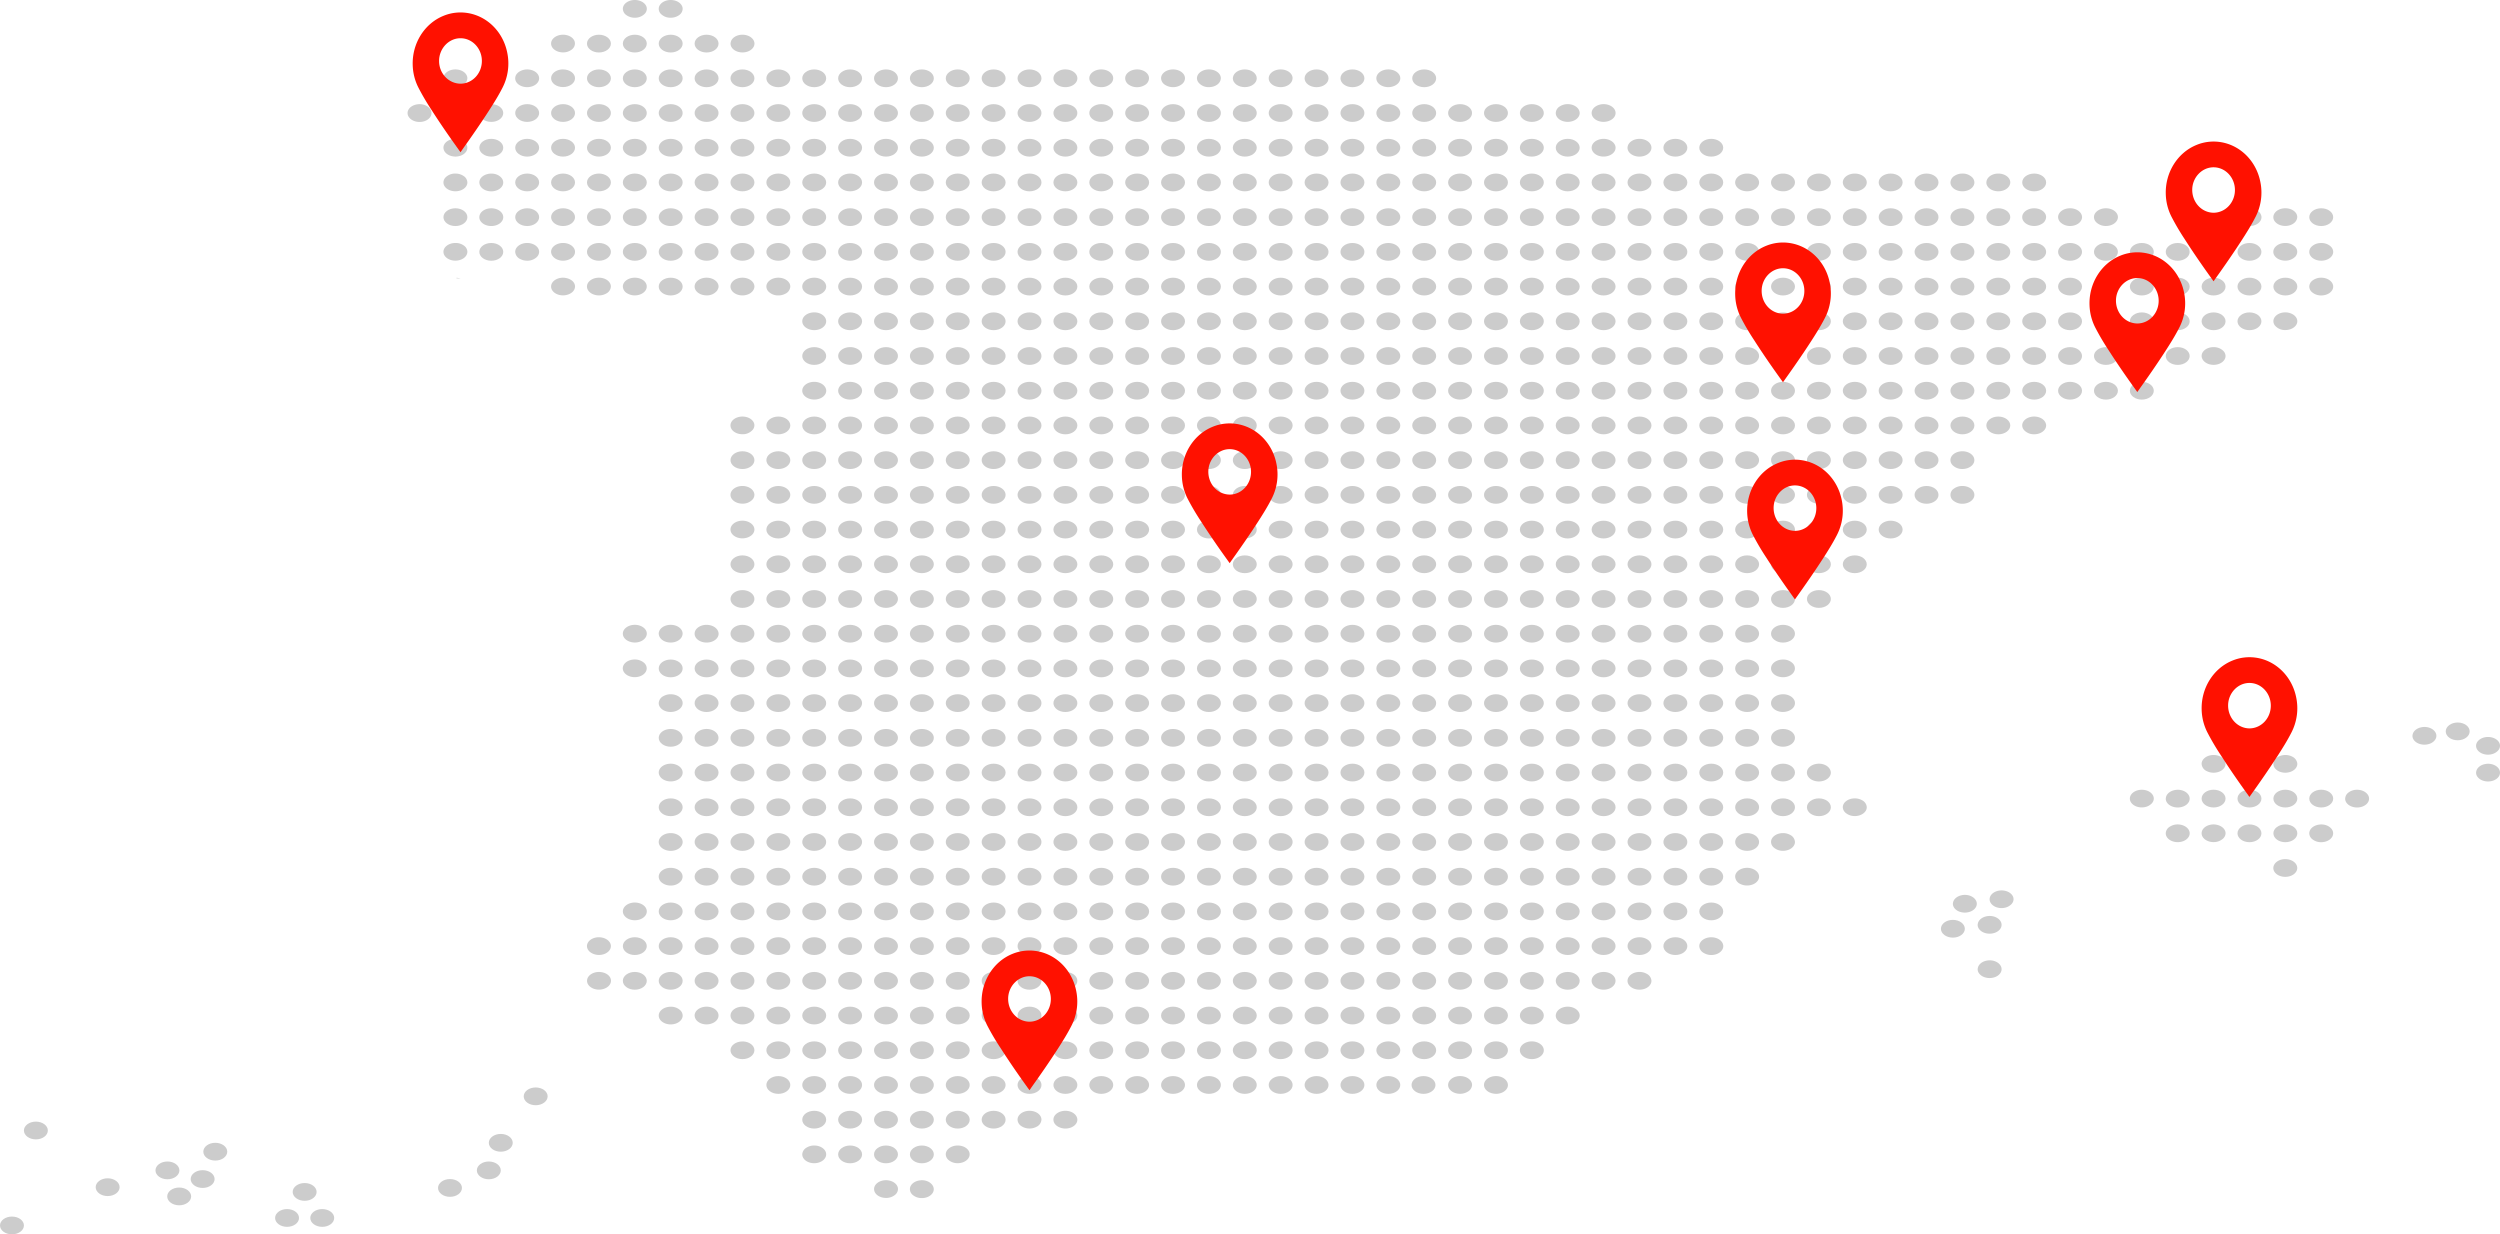 <svg xmlns="http://www.w3.org/2000/svg" viewBox="0 0 1696.73 837.72"><defs><style>.cls-1{fill:#ccc;}.cls-2{fill:#f10;}</style></defs><title>map_ok_1</title><g id="Capa_2" data-name="Capa 2"><g id="Capa_1-2" data-name="Capa 1"><path class="cls-1" d="M430.84,0c-4.48,0-8.12,2.7-8.12,6a5.44,5.44,0,0,0,2.58,4.39,9.73,9.73,0,0,0,5.53,1.64,9.19,9.19,0,0,0,6.58-2.52A5,5,0,0,0,439,6C439,2.7,435.33,0,430.84,0Z"/><path class="cls-1" d="M455.19,0c-4.48,0-8.12,2.7-8.12,6a5,5,0,0,0,1.34,3.31,9.08,9.08,0,0,0,6.78,2.72,9.72,9.72,0,0,0,5.56-1.65A5.43,5.43,0,0,0,463.31,6C463.31,2.7,459.68,0,455.19,0Z"/><path class="cls-1" d="M382.14,23.56c-4.48,0-8.12,2.7-8.12,6s3.63,6,8.12,6a9.44,9.44,0,0,0,6.07-2.06,5.23,5.23,0,0,0,2-4,4.74,4.74,0,0,0-.78-2.54C388.19,25,385.4,23.56,382.14,23.56Z"/><ellipse class="cls-1" cx="406.49" cy="29.59" rx="8.12" ry="6.03"/><ellipse class="cls-1" cx="430.84" cy="29.59" rx="8.12" ry="6.03"/><ellipse class="cls-1" cx="455.19" cy="29.59" rx="8.12" ry="6.03"/><ellipse class="cls-1" cx="479.55" cy="29.59" rx="8.12" ry="6.03"/><path class="cls-1" d="M503.9,23.56c-4.18,0-7.59,2.36-8,5.38a4.46,4.46,0,0,0-.09.65c0,3.33,3.63,6,8.12,6,3.3,0,6.12-1.47,7.39-3.56a4.73,4.73,0,0,0,.73-2.47C512,26.26,508.38,23.56,503.9,23.56Z"/><path class="cls-1" d="M309.08,47.12c-4.48,0-8.12,2.7-8.12,6a5,5,0,0,0,1.38,3.36,9.12,9.12,0,0,0,6.74,2.67c4.27,0,7.74-2.46,8.06-5.57a4.44,4.44,0,0,0,.06-.45C317.2,49.82,313.56,47.12,309.08,47.12Z"/><ellipse class="cls-1" cx="333.43" cy="53.15" rx="8.12" ry="6.03"/><path class="cls-1" d="M359.37,47.24a10.88,10.88,0,0,0-1.59-.12,10.37,10.37,0,0,0-3.54.63c-2.7,1-4.58,3-4.58,5.4,0,3.33,3.63,6,8.12,6s8.12-2.7,8.12-6C365.9,50.22,363.09,47.78,359.37,47.24Z"/><path class="cls-1" d="M382.14,47.12c-.2,0-.39,0-.58,0s-.49,0-.73.05c-3.86.47-6.81,2.93-6.81,5.93,0,3.33,3.63,6,8.12,6s8.12-2.7,8.12-6S386.62,47.12,382.14,47.12Z"/><ellipse class="cls-1" cx="406.49" cy="53.15" rx="8.12" ry="6.03"/><ellipse class="cls-1" cx="430.84" cy="53.15" rx="8.12" ry="6.03"/><ellipse class="cls-1" cx="455.19" cy="53.15" rx="8.12" ry="6.03"/><ellipse class="cls-1" cx="479.55" cy="53.15" rx="8.12" ry="6.03"/><ellipse class="cls-1" cx="503.9" cy="53.15" rx="8.12" ry="6.03"/><ellipse class="cls-1" cx="528.25" cy="53.15" rx="8.12" ry="6.03"/><ellipse class="cls-1" cx="552.6" cy="53.15" rx="8.12" ry="6.03"/><ellipse class="cls-1" cx="576.96" cy="53.15" rx="8.12" ry="6.03"/><ellipse class="cls-1" cx="601.31" cy="53.15" rx="8.12" ry="6.03"/><ellipse class="cls-1" cx="625.66" cy="53.15" rx="8.12" ry="6.03"/><ellipse class="cls-1" cx="650.01" cy="53.15" rx="8.12" ry="6.03"/><ellipse class="cls-1" cx="674.37" cy="53.15" rx="8.12" ry="6.03"/><ellipse class="cls-1" cx="698.72" cy="53.15" rx="8.12" ry="6.03"/><path class="cls-1" d="M723.07,47.12a9.14,9.14,0,0,0-6.71,2.64,5,5,0,0,0-1.4,3.39c0,3.33,3.63,6,8.12,6s8.12-2.7,8.12-6c0,0,0,0,0-.05C731.14,49.79,727.53,47.12,723.07,47.12Z"/><path class="cls-1" d="M747.42,47.12c-4.48,0-8.12,2.7-8.12,6a4.56,4.56,0,0,0,.25,1.43c.87,2.64,4,4.6,7.86,4.6a9.09,9.09,0,0,0,6.76-2.7,5,5,0,0,0,1.35-3.32C755.54,49.82,751.9,47.12,747.42,47.12Z"/><path class="cls-1" d="M771.77,47.12c-4.48,0-8.12,2.7-8.12,6A5.37,5.37,0,0,0,766,57.41a9.68,9.68,0,0,0,5.74,1.77,9.87,9.87,0,0,0,5.09-1.37,5.6,5.6,0,0,0,3-4.66C779.89,49.82,776.26,47.12,771.77,47.12Z"/><path class="cls-1" d="M796.13,47.12c-4.48,0-8.12,2.7-8.12,6a5.53,5.53,0,0,0,2.83,4.54,9.8,9.8,0,0,0,5.29,1.49,9.42,9.42,0,0,0,6.11-2.1,5.22,5.22,0,0,0,2-3.93C804.24,49.82,800.61,47.12,796.13,47.12Z"/><path class="cls-1" d="M820.48,47.12c-4.48,0-8.12,2.7-8.12,6a4.82,4.82,0,0,0,1,2.82,8.75,8.75,0,0,0,7.13,3.2c4.22,0,7.65-2.4,8-5.47a4.42,4.42,0,0,0,.08-.56C828.6,49.82,825,47.12,820.48,47.12Z"/><path class="cls-1" d="M844.83,47.12c-4.31,0-7.79,2.5-8.07,5.64,0,.13-.05.25-.05.38,0,3.33,3.63,6,8.12,6s8.12-2.7,8.12-6c0-.05,0-.1,0-.15C852.81,49.74,849.24,47.12,844.83,47.12Z"/><path class="cls-1" d="M869.18,47.12c-3.36,0-6.24,1.51-7.47,3.67a4.71,4.71,0,0,0-.64,2.35c0,3.33,3.63,6,8.12,6,4.25,0,7.7-2.44,8-5.53a4.45,4.45,0,0,0,.07-.5C877.3,49.82,873.67,47.12,869.18,47.12Z"/><ellipse class="cls-1" cx="893.54" cy="53.15" rx="8.12" ry="6.03"/><ellipse class="cls-1" cx="917.89" cy="53.15" rx="8.12" ry="6.03"/><path class="cls-1" d="M942.24,47.12c-4.48,0-8.12,2.7-8.12,6,0,2.49,2,4.63,4.94,5.55a10.55,10.55,0,0,0,3.18.48,10.26,10.26,0,0,0,3.87-.76c2.52-1,4.25-3,4.25-5.27C950.36,49.82,946.72,47.12,942.24,47.12Z"/><ellipse class="cls-1" cx="966.59" cy="53.15" rx="8.12" ry="6.03"/><path class="cls-1" d="M284.73,70.68c-.32,0-.62,0-.93.07-4,.35-7.19,2.87-7.19,6,0,2.44,2,4.53,4.77,5.48a10.45,10.45,0,0,0,3.35.55c4.48,0,8.12-2.7,8.12-6S289.21,70.68,284.73,70.68Z"/><ellipse class="cls-1" cx="309.08" cy="76.71" rx="8.12" ry="6.03"/><ellipse class="cls-1" cx="333.43" cy="76.71" rx="8.12" ry="6.03"/><ellipse class="cls-1" cx="357.79" cy="76.71" rx="8.12" ry="6.03"/><ellipse class="cls-1" cx="382.14" cy="76.71" rx="8.12" ry="6.03"/><ellipse class="cls-1" cx="406.49" cy="76.71" rx="8.12" ry="6.03"/><ellipse class="cls-1" cx="430.84" cy="76.71" rx="8.12" ry="6.03"/><ellipse class="cls-1" cx="455.19" cy="76.71" rx="8.12" ry="6.03"/><ellipse class="cls-1" cx="479.55" cy="76.71" rx="8.12" ry="6.03"/><ellipse class="cls-1" cx="503.9" cy="76.71" rx="8.12" ry="6.03"/><ellipse class="cls-1" cx="528.25" cy="76.71" rx="8.12" ry="6.03"/><ellipse class="cls-1" cx="552.6" cy="76.71" rx="8.12" ry="6.03"/><ellipse class="cls-1" cx="576.96" cy="76.71" rx="8.12" ry="6.03"/><ellipse class="cls-1" cx="601.31" cy="76.71" rx="8.12" ry="6.03"/><ellipse class="cls-1" cx="625.66" cy="76.71" rx="8.12" ry="6.03"/><ellipse class="cls-1" cx="650.01" cy="76.71" rx="8.12" ry="6.03"/><ellipse class="cls-1" cx="674.37" cy="76.71" rx="8.12" ry="6.03"/><ellipse class="cls-1" cx="698.72" cy="76.71" rx="8.12" ry="6.03"/><ellipse class="cls-1" cx="723.07" cy="76.71" rx="8.12" ry="6.03"/><ellipse class="cls-1" cx="747.42" cy="76.71" rx="8.12" ry="6.03"/><ellipse class="cls-1" cx="771.77" cy="76.71" rx="8.12" ry="6.03"/><ellipse class="cls-1" cx="796.13" cy="76.71" rx="8.12" ry="6.03"/><ellipse class="cls-1" cx="820.48" cy="76.71" rx="8.12" ry="6.03"/><ellipse class="cls-1" cx="844.83" cy="76.71" rx="8.12" ry="6.03"/><ellipse class="cls-1" cx="869.18" cy="76.71" rx="8.12" ry="6.03"/><ellipse class="cls-1" cx="893.54" cy="76.71" rx="8.12" ry="6.03"/><ellipse class="cls-1" cx="917.89" cy="76.71" rx="8.12" ry="6.03"/><ellipse class="cls-1" cx="942.24" cy="76.71" rx="8.12" ry="6.03"/><ellipse class="cls-1" cx="966.59" cy="76.71" rx="8.12" ry="6.03"/><ellipse class="cls-1" cx="990.94" cy="76.71" rx="8.12" ry="6.03"/><ellipse class="cls-1" cx="1015.3" cy="76.71" rx="8.12" ry="6.03"/><ellipse class="cls-1" cx="1039.65" cy="76.71" rx="8.12" ry="6.03"/><path class="cls-1" d="M1064,70.68a9.7,9.7,0,0,0-5.64,1.71,5.4,5.4,0,0,0-2.48,4.32c0,3.33,3.63,6,8.12,6s8.12-2.7,8.12-6a4.56,4.56,0,0,0-.31-1.56C1070.87,72.58,1067.75,70.68,1064,70.68Z"/><path class="cls-1" d="M1088.35,70.68a10.43,10.43,0,0,0-3.4.57c-2.78,1-4.71,3-4.71,5.46,0,3.33,3.63,6,8.12,6a10.72,10.72,0,0,0,1.13-.08c3.94-.41,7-2.9,7-5.94C1096.47,73.38,1092.84,70.68,1088.35,70.68Z"/><path class="cls-1" d="M309.08,94.24c-4.48,0-8.12,2.7-8.12,6a4.56,4.56,0,0,0,.26,1.45c.77,2.31,3.33,4.09,6.53,4.48a10.8,10.8,0,0,0,1.32.1c4.48,0,8.12-2.7,8.12-6S313.56,94.24,309.08,94.24Z"/><ellipse class="cls-1" cx="333.43" cy="100.26" rx="8.12" ry="6.03"/><ellipse class="cls-1" cx="357.79" cy="100.26" rx="8.12" ry="6.03"/><ellipse class="cls-1" cx="382.14" cy="100.26" rx="8.12" ry="6.03"/><ellipse class="cls-1" cx="406.49" cy="100.26" rx="8.12" ry="6.03"/><ellipse class="cls-1" cx="430.84" cy="100.26" rx="8.12" ry="6.03"/><ellipse class="cls-1" cx="455.19" cy="100.26" rx="8.12" ry="6.03"/><ellipse class="cls-1" cx="479.55" cy="100.26" rx="8.12" ry="6.03"/><ellipse class="cls-1" cx="503.9" cy="100.26" rx="8.12" ry="6.03"/><ellipse class="cls-1" cx="528.25" cy="100.26" rx="8.12" ry="6.03"/><ellipse class="cls-1" cx="552.6" cy="100.26" rx="8.12" ry="6.03"/><ellipse class="cls-1" cx="576.96" cy="100.26" rx="8.12" ry="6.03"/><ellipse class="cls-1" cx="601.31" cy="100.26" rx="8.12" ry="6.03"/><ellipse class="cls-1" cx="625.66" cy="100.26" rx="8.12" ry="6.03"/><ellipse class="cls-1" cx="650.01" cy="100.26" rx="8.12" ry="6.03"/><ellipse class="cls-1" cx="674.37" cy="100.26" rx="8.12" ry="6.03"/><ellipse class="cls-1" cx="698.72" cy="100.26" rx="8.12" ry="6.03"/><ellipse class="cls-1" cx="723.07" cy="100.26" rx="8.12" ry="6.03"/><ellipse class="cls-1" cx="747.42" cy="100.26" rx="8.12" ry="6.03"/><ellipse class="cls-1" cx="771.77" cy="100.26" rx="8.12" ry="6.03"/><ellipse class="cls-1" cx="796.13" cy="100.26" rx="8.12" ry="6.03"/><ellipse class="cls-1" cx="820.48" cy="100.26" rx="8.12" ry="6.03"/><ellipse class="cls-1" cx="844.83" cy="100.26" rx="8.12" ry="6.03"/><ellipse class="cls-1" cx="869.18" cy="100.26" rx="8.12" ry="6.03"/><ellipse class="cls-1" cx="893.54" cy="100.26" rx="8.12" ry="6.03"/><ellipse class="cls-1" cx="917.89" cy="100.26" rx="8.12" ry="6.03"/><ellipse class="cls-1" cx="942.24" cy="100.26" rx="8.12" ry="6.03"/><ellipse class="cls-1" cx="966.59" cy="100.26" rx="8.12" ry="6.03"/><ellipse class="cls-1" cx="990.94" cy="100.26" rx="8.12" ry="6.03"/><ellipse class="cls-1" cx="1015.3" cy="100.26" rx="8.12" ry="6.03"/><ellipse class="cls-1" cx="1039.65" cy="100.26" rx="8.12" ry="6.03"/><ellipse class="cls-1" cx="1064" cy="100.26" rx="8.12" ry="6.03"/><path class="cls-1" d="M1091.87,94.85a10.38,10.38,0,0,0-3.51-.62,10.55,10.55,0,0,0-2.75.38c-3.12.84-5.37,3-5.37,5.65,0,3.33,3.63,6,8.12,6s8.12-2.7,8.12-6C1096.47,97.87,1094.58,95.83,1091.87,94.85Z"/><path class="cls-1" d="M1112.71,94.24c-4,0-7.35,2.19-8,5.05a4.51,4.51,0,0,0-.13,1c0,3.33,3.63,6,8.12,6,3.46,0,6.4-1.62,7.57-3.89a4.66,4.66,0,0,0,.55-2.14C1120.82,96.94,1117.19,94.24,1112.71,94.24Z"/><ellipse class="cls-1" cx="1137.06" cy="100.26" rx="8.12" ry="6.03"/><ellipse class="cls-1" cx="1161.41" cy="100.26" rx="8.12" ry="6.03"/><path class="cls-1" d="M309.08,117.8a9.12,9.12,0,0,0-6.74,2.66,5,5,0,0,0-1.38,3.36c0,3.33,3.63,6,8.12,6s8.12-2.7,8.12-6a5.44,5.44,0,0,0-2.6-4.4A9.73,9.73,0,0,0,309.08,117.8Z"/><path class="cls-1" d="M333.43,117.8a10.55,10.55,0,0,0-2.78.39c-3.11.85-5.33,3-5.33,5.64a4.47,4.47,0,0,0,.1.76c.51,3,3.88,5.27,8,5.27,4.48,0,8.12-2.7,8.12-6S337.92,117.8,333.43,117.8Z"/><ellipse class="cls-1" cx="357.79" cy="123.82" rx="8.12" ry="6.03"/><ellipse class="cls-1" cx="382.14" cy="123.82" rx="8.12" ry="6.03"/><ellipse class="cls-1" cx="406.49" cy="123.82" rx="8.12" ry="6.03"/><ellipse class="cls-1" cx="430.84" cy="123.82" rx="8.12" ry="6.03"/><ellipse class="cls-1" cx="455.19" cy="123.82" rx="8.12" ry="6.03"/><ellipse class="cls-1" cx="479.55" cy="123.82" rx="8.12" ry="6.03"/><ellipse class="cls-1" cx="503.9" cy="123.82" rx="8.12" ry="6.03"/><ellipse class="cls-1" cx="528.25" cy="123.82" rx="8.12" ry="6.03"/><ellipse class="cls-1" cx="552.6" cy="123.82" rx="8.12" ry="6.03"/><ellipse class="cls-1" cx="576.96" cy="123.82" rx="8.12" ry="6.03"/><ellipse class="cls-1" cx="601.31" cy="123.82" rx="8.12" ry="6.03"/><ellipse class="cls-1" cx="625.66" cy="123.82" rx="8.12" ry="6.03"/><ellipse class="cls-1" cx="650.01" cy="123.82" rx="8.12" ry="6.03"/><ellipse class="cls-1" cx="674.37" cy="123.82" rx="8.12" ry="6.03"/><ellipse class="cls-1" cx="698.72" cy="123.82" rx="8.12" ry="6.03"/><ellipse class="cls-1" cx="723.07" cy="123.82" rx="8.12" ry="6.03"/><ellipse class="cls-1" cx="747.42" cy="123.82" rx="8.12" ry="6.03"/><ellipse class="cls-1" cx="771.77" cy="123.82" rx="8.12" ry="6.03"/><ellipse class="cls-1" cx="796.13" cy="123.82" rx="8.12" ry="6.03"/><ellipse class="cls-1" cx="820.48" cy="123.82" rx="8.12" ry="6.03"/><ellipse class="cls-1" cx="844.83" cy="123.82" rx="8.12" ry="6.03"/><ellipse class="cls-1" cx="869.18" cy="123.82" rx="8.12" ry="6.03"/><ellipse class="cls-1" cx="893.54" cy="123.82" rx="8.12" ry="6.03"/><ellipse class="cls-1" cx="917.89" cy="123.82" rx="8.12" ry="6.03"/><ellipse class="cls-1" cx="942.24" cy="123.82" rx="8.12" ry="6.03"/><ellipse class="cls-1" cx="966.59" cy="123.82" rx="8.12" ry="6.03"/><ellipse class="cls-1" cx="990.94" cy="123.82" rx="8.12" ry="6.03"/><ellipse class="cls-1" cx="1015.3" cy="123.82" rx="8.12" ry="6.03"/><ellipse class="cls-1" cx="1039.65" cy="123.82" rx="8.12" ry="6.03"/><ellipse class="cls-1" cx="1064" cy="123.82" rx="8.12" ry="6.03"/><ellipse class="cls-1" cx="1088.35" cy="123.82" rx="8.12" ry="6.03"/><ellipse class="cls-1" cx="1112.71" cy="123.82" rx="8.12" ry="6.03"/><ellipse class="cls-1" cx="1137.06" cy="123.82" rx="8.12" ry="6.03"/><ellipse class="cls-1" cx="1161.41" cy="123.82" rx="8.12" ry="6.03"/><path class="cls-1" d="M1185.76,117.8c-3.27,0-6.07,1.44-7.36,3.51a4.74,4.74,0,0,0-.76,2.51c0,3.33,3.63,6,8.12,6s8.12-2.7,8.12-6a4.57,4.57,0,0,0-.35-1.65C1192.56,119.65,1189.47,117.8,1185.76,117.8Z"/><path class="cls-1" d="M1210.11,117.8c-3.45,0-6.38,1.61-7.56,3.87a4.67,4.67,0,0,0-.56,2.16c0,3.33,3.63,6,8.12,6a8.67,8.67,0,0,0,7.24-3.36,4.78,4.78,0,0,0,.87-2.67C1218.23,120.49,1214.6,117.8,1210.11,117.8Z"/><ellipse class="cls-1" cx="1234.47" cy="123.82" rx="8.12" ry="6.03"/><path class="cls-1" d="M1258.82,117.8c-4.48,0-8.12,2.7-8.12,6a5.51,5.51,0,0,0,2.8,4.52,9.72,9.72,0,0,0,5,1.48l.33,0c4.48,0,8.12-2.7,8.12-6S1263.3,117.8,1258.82,117.8Z"/><ellipse class="cls-1" cx="1283.17" cy="123.82" rx="8.12" ry="6.03"/><ellipse class="cls-1" cx="1307.52" cy="123.82" rx="8.12" ry="6.03"/><path class="cls-1" d="M1331.88,117.8a9.81,9.81,0,0,0-5.26,1.47,5.54,5.54,0,0,0-2.86,4.56c0,3.33,3.63,6,8.12,6s8.12-2.7,8.12-6a5,5,0,0,0-1.44-3.42A9.15,9.15,0,0,0,1331.88,117.8Z"/><path class="cls-1" d="M1356.23,117.8c-4.27,0-7.73,2.46-8.05,5.57a4.39,4.39,0,0,0-.06.46c0,3.33,3.63,6,8.12,6,3.73,0,6.84-1.88,7.79-4.42a4.57,4.57,0,0,0,.33-1.61C1364.35,120.49,1360.71,117.8,1356.23,117.8Z"/><ellipse class="cls-1" cx="1380.58" cy="123.82" rx="8.12" ry="6.03"/><ellipse class="cls-1" cx="309.08" cy="147.38" rx="8.12" ry="6.03"/><path class="cls-1" d="M333.62,141.37h-.19c-3.89,0-7.13,2-7.92,4.74a4.55,4.55,0,0,0-.2,1.29c0,3.33,3.63,6,8.12,6s8.12-2.7,8.12-6S338,141.45,333.62,141.37Z"/><ellipse class="cls-1" cx="357.79" cy="147.38" rx="8.12" ry="6.03"/><ellipse class="cls-1" cx="382.14" cy="147.38" rx="8.12" ry="6.03"/><ellipse class="cls-1" cx="406.49" cy="147.38" rx="8.12" ry="6.03"/><ellipse class="cls-1" cx="430.84" cy="147.38" rx="8.12" ry="6.03"/><ellipse class="cls-1" cx="455.19" cy="147.38" rx="8.12" ry="6.03"/><ellipse class="cls-1" cx="479.55" cy="147.38" rx="8.12" ry="6.03"/><ellipse class="cls-1" cx="503.9" cy="147.38" rx="8.12" ry="6.03"/><ellipse class="cls-1" cx="528.25" cy="147.38" rx="8.12" ry="6.03"/><ellipse class="cls-1" cx="552.6" cy="147.38" rx="8.12" ry="6.03"/><ellipse class="cls-1" cx="576.96" cy="147.38" rx="8.12" ry="6.03"/><ellipse class="cls-1" cx="601.31" cy="147.38" rx="8.12" ry="6.03"/><ellipse class="cls-1" cx="625.66" cy="147.38" rx="8.12" ry="6.03"/><ellipse class="cls-1" cx="650.01" cy="147.38" rx="8.12" ry="6.03"/><ellipse class="cls-1" cx="674.37" cy="147.38" rx="8.12" ry="6.03"/><ellipse class="cls-1" cx="698.72" cy="147.38" rx="8.12" ry="6.03"/><ellipse class="cls-1" cx="723.07" cy="147.38" rx="8.12" ry="6.03"/><ellipse class="cls-1" cx="747.42" cy="147.38" rx="8.12" ry="6.03"/><ellipse class="cls-1" cx="771.77" cy="147.38" rx="8.12" ry="6.03"/><ellipse class="cls-1" cx="796.13" cy="147.38" rx="8.12" ry="6.03"/><ellipse class="cls-1" cx="820.48" cy="147.38" rx="8.12" ry="6.03"/><ellipse class="cls-1" cx="844.83" cy="147.38" rx="8.12" ry="6.03"/><ellipse class="cls-1" cx="869.18" cy="147.38" rx="8.12" ry="6.03"/><ellipse class="cls-1" cx="893.54" cy="147.38" rx="8.12" ry="6.03"/><ellipse class="cls-1" cx="917.89" cy="147.38" rx="8.12" ry="6.03"/><ellipse class="cls-1" cx="942.24" cy="147.38" rx="8.12" ry="6.03"/><ellipse class="cls-1" cx="966.59" cy="147.38" rx="8.12" ry="6.03"/><ellipse class="cls-1" cx="990.94" cy="147.38" rx="8.12" ry="6.03"/><ellipse class="cls-1" cx="1015.3" cy="147.38" rx="8.12" ry="6.03"/><ellipse class="cls-1" cx="1039.65" cy="147.38" rx="8.12" ry="6.03"/><ellipse class="cls-1" cx="1064" cy="147.38" rx="8.12" ry="6.03"/><ellipse class="cls-1" cx="1088.35" cy="147.38" rx="8.12" ry="6.03"/><ellipse class="cls-1" cx="1112.71" cy="147.38" rx="8.12" ry="6.03"/><ellipse class="cls-1" cx="1137.06" cy="147.38" rx="8.12" ry="6.03"/><ellipse class="cls-1" cx="1161.41" cy="147.38" rx="8.12" ry="6.03"/><ellipse class="cls-1" cx="1185.76" cy="147.38" rx="8.12" ry="6.03"/><ellipse class="cls-1" cx="1210.11" cy="147.38" rx="8.12" ry="6.03"/><ellipse class="cls-1" cx="1234.47" cy="147.38" rx="8.12" ry="6.03"/><ellipse class="cls-1" cx="1258.82" cy="147.38" rx="8.12" ry="6.03"/><ellipse class="cls-1" cx="1283.17" cy="147.38" rx="8.12" ry="6.03"/><ellipse class="cls-1" cx="1307.52" cy="147.38" rx="8.12" ry="6.03"/><ellipse class="cls-1" cx="1331.88" cy="147.38" rx="8.12" ry="6.03"/><ellipse class="cls-1" cx="1356.23" cy="147.38" rx="8.12" ry="6.03"/><path class="cls-1" d="M1380.77,141.37h-.19c-4.48,0-8.12,2.7-8.12,6s3.63,6,8.12,6a9.87,9.87,0,0,0,5.1-1.37,5.6,5.6,0,0,0,3-4.66C1388.7,144.1,1385.16,141.45,1380.77,141.37Z"/><path class="cls-1" d="M1404.93,141.35c-4.48,0-8.12,2.7-8.12,6a5.2,5.2,0,0,0,2,3.89,9.39,9.39,0,0,0,6.16,2.14c3.72,0,6.83-1.87,7.78-4.41a4.57,4.57,0,0,0,.33-1.62C1413,144.05,1409.42,141.35,1404.93,141.35Z"/><path class="cls-1" d="M1429.28,141.35c-4.48,0-8.12,2.7-8.12,6a5.08,5.08,0,0,0,1.66,3.61,9.24,9.24,0,0,0,6.46,2.41c4,0,7.34-2.18,8-5a4.52,4.52,0,0,0,.14-1C1437.4,144.05,1433.77,141.35,1429.28,141.35Z"/><path class="cls-1" d="M1526.69,141.35c-4.48,0-8.12,2.7-8.12,6a4.89,4.89,0,0,0,1.16,3.06,8.9,8.9,0,0,0,7,3c4.48,0,8.12-2.7,8.12-6a4.55,4.55,0,0,0-.27-1.46C1533.66,143.31,1530.5,141.35,1526.69,141.35Z"/><path class="cls-1" d="M1551,141.35c-3.53,0-6.51,1.69-7.62,4a4.63,4.63,0,0,0-.49,2c0,3.33,3.63,6,8.12,6,4.11,0,7.48-2.28,8-5.23a4.48,4.48,0,0,0,.11-.8C1559.16,144.05,1555.53,141.35,1551,141.35Z"/><ellipse class="cls-1" cx="1575.4" cy="147.38" rx="8.12" ry="6.03"/><path class="cls-1" d="M309.08,164.91c-4.48,0-8.12,2.7-8.12,6s3.63,6,8.12,6a10.87,10.87,0,0,0,1.54-.12c3.75-.53,6.58-3,6.58-5.91a5.22,5.22,0,0,0-2-3.93A9.42,9.42,0,0,0,309.08,164.91Z"/><ellipse class="cls-1" cx="333.43" cy="170.94" rx="8.12" ry="6.03"/><path class="cls-1" d="M357.79,164.91c-4.48,0-8.12,2.7-8.12,6a5.75,5.75,0,0,0,3.41,4.9,10.05,10.05,0,0,0,4.71,1.13,9.24,9.24,0,0,0,6.45-2.4,5.08,5.08,0,0,0,1.67-3.62C365.9,167.61,362.27,164.91,357.79,164.91Z"/><path class="cls-1" d="M382.14,164.91c-4.48,0-8.12,2.7-8.12,6a4.57,4.57,0,0,0,.34,1.63c1,2.53,4.06,4.4,7.78,4.4a10.55,10.55,0,0,0,2.88-.41c3.06-.87,5.24-3,5.24-5.62C390.26,167.61,386.62,164.91,382.14,164.91Z"/><ellipse class="cls-1" cx="406.49" cy="170.94" rx="8.12" ry="6.03"/><ellipse class="cls-1" cx="430.84" cy="170.94" rx="8.12" ry="6.03"/><ellipse class="cls-1" cx="455.19" cy="170.94" rx="8.12" ry="6.03"/><ellipse class="cls-1" cx="479.55" cy="170.94" rx="8.12" ry="6.03"/><ellipse class="cls-1" cx="503.9" cy="170.94" rx="8.12" ry="6.03"/><ellipse class="cls-1" cx="528.25" cy="170.94" rx="8.12" ry="6.03"/><ellipse class="cls-1" cx="552.6" cy="170.94" rx="8.12" ry="6.03"/><ellipse class="cls-1" cx="576.96" cy="170.94" rx="8.12" ry="6.03"/><ellipse class="cls-1" cx="601.31" cy="170.94" rx="8.12" ry="6.03"/><ellipse class="cls-1" cx="625.66" cy="170.94" rx="8.12" ry="6.03"/><ellipse class="cls-1" cx="650.01" cy="170.94" rx="8.12" ry="6.03"/><ellipse class="cls-1" cx="674.37" cy="170.94" rx="8.12" ry="6.03"/><ellipse class="cls-1" cx="698.72" cy="170.94" rx="8.12" ry="6.03"/><ellipse class="cls-1" cx="723.07" cy="170.94" rx="8.12" ry="6.03"/><ellipse class="cls-1" cx="747.42" cy="170.94" rx="8.12" ry="6.03"/><ellipse class="cls-1" cx="771.77" cy="170.94" rx="8.12" ry="6.03"/><ellipse class="cls-1" cx="796.13" cy="170.94" rx="8.12" ry="6.03"/><ellipse class="cls-1" cx="820.48" cy="170.94" rx="8.12" ry="6.03"/><ellipse class="cls-1" cx="844.83" cy="170.94" rx="8.12" ry="6.03"/><ellipse class="cls-1" cx="869.18" cy="170.94" rx="8.12" ry="6.03"/><ellipse class="cls-1" cx="893.54" cy="170.94" rx="8.12" ry="6.03"/><ellipse class="cls-1" cx="917.89" cy="170.94" rx="8.12" ry="6.03"/><ellipse class="cls-1" cx="942.24" cy="170.94" rx="8.12" ry="6.03"/><ellipse class="cls-1" cx="966.59" cy="170.94" rx="8.12" ry="6.03"/><ellipse class="cls-1" cx="990.94" cy="170.94" rx="8.12" ry="6.03"/><ellipse class="cls-1" cx="1015.3" cy="170.94" rx="8.12" ry="6.03"/><ellipse class="cls-1" cx="1039.65" cy="170.94" rx="8.12" ry="6.03"/><ellipse class="cls-1" cx="1064" cy="170.94" rx="8.12" ry="6.03"/><ellipse class="cls-1" cx="1088.35" cy="170.94" rx="8.12" ry="6.03"/><ellipse class="cls-1" cx="1112.71" cy="170.94" rx="8.12" ry="6.03"/><ellipse class="cls-1" cx="1137.06" cy="170.94" rx="8.12" ry="6.03"/><ellipse class="cls-1" cx="1161.41" cy="170.94" rx="8.12" ry="6.03"/><ellipse class="cls-1" cx="1185.76" cy="170.94" rx="8.12" ry="6.03"/><ellipse class="cls-1" cx="1210.11" cy="170.94" rx="8.12" ry="6.03"/><ellipse class="cls-1" cx="1234.47" cy="170.94" rx="8.12" ry="6.03"/><ellipse class="cls-1" cx="1258.82" cy="170.94" rx="8.12" ry="6.03"/><ellipse class="cls-1" cx="1283.17" cy="170.94" rx="8.12" ry="6.03"/><ellipse class="cls-1" cx="1307.52" cy="170.94" rx="8.12" ry="6.03"/><ellipse class="cls-1" cx="1331.88" cy="170.94" rx="8.12" ry="6.03"/><ellipse class="cls-1" cx="1356.23" cy="170.94" rx="8.12" ry="6.03"/><ellipse class="cls-1" cx="1380.58" cy="170.94" rx="8.12" ry="6.03"/><ellipse class="cls-1" cx="1404.93" cy="170.94" rx="8.12" ry="6.03"/><ellipse class="cls-1" cx="1429.28" cy="170.94" rx="8.12" ry="6.03"/><ellipse class="cls-1" cx="1453.64" cy="170.94" rx="8.12" ry="6.03"/><ellipse class="cls-1" cx="1477.99" cy="170.94" rx="8.12" ry="6.03"/><ellipse class="cls-1" cx="1502.34" cy="170.94" rx="8.12" ry="6.03"/><ellipse class="cls-1" cx="1526.69" cy="170.94" rx="8.12" ry="6.03"/><path class="cls-1" d="M1551,164.91c-4.48,0-8.12,2.7-8.12,6s3.63,6,8.12,6a9.41,9.41,0,0,0,6.13-2.12,4.84,4.84,0,0,0,0-7.81A9.39,9.39,0,0,0,1551,164.91Z"/><path class="cls-1" d="M1575.4,164.91a10.74,10.74,0,0,0-1.2.09,8.72,8.72,0,0,0-5.59,2.64,5,5,0,0,0-1.33,3.3c0,3.33,3.63,6,8.12,6s8.12-2.7,8.12-6S1579.88,164.91,1575.4,164.91Z"/><path class="cls-1" d="M309.82,188.88l2.73.19a10.3,10.3,0,0,0-2.73-.54Z"/><path class="cls-1" d="M384.62,188.79a10.58,10.58,0,0,0-2.48-.32c-4.48,0-8.12,2.7-8.12,6s3.63,6,8.12,6a10.61,10.61,0,0,0,2.28-.27c3.37-.73,5.84-3,5.84-5.76S387.88,189.57,384.62,188.79Z"/><path class="cls-1" d="M406.49,188.47c-4.48,0-8.12,2.7-8.12,6,0,2.59,2.22,4.79,5.31,5.64a10.55,10.55,0,0,0,2.8.39,10,10,0,0,0,4.86-1.23,5.69,5.69,0,0,0,3.26-4.8C414.61,191.17,411,188.47,406.49,188.47Z"/><path class="cls-1" d="M430.84,188.47c-4.48,0-8.12,2.7-8.12,6a5.63,5.63,0,0,0,3.1,4.7,9.9,9.9,0,0,0,5,1.32,10.78,10.78,0,0,0,1.81-.16c3.61-.61,6.31-3,6.31-5.87C439,191.17,435.33,188.47,430.84,188.47Z"/><ellipse class="cls-1" cx="455.19" cy="194.5" rx="8.12" ry="6.03"/><path class="cls-1" d="M479.55,188.47c-4.48,0-8.12,2.7-8.12,6s3.63,6,8.12,6a8.64,8.64,0,0,0,7.3-3.43l.68-1.52a4.53,4.53,0,0,0,.15-1.07C487.66,191.17,484,188.47,479.55,188.47Z"/><path class="cls-1" d="M503.9,188.47c-4.48,0-8.12,2.7-8.12,6a4.55,4.55,0,0,0,.19,1.27c.79,2.72,4,4.75,7.93,4.75,3.59,0,6.6-1.74,7.67-4.14a4.62,4.62,0,0,0,.45-1.89C512,191.17,508.38,188.47,503.9,188.47Z"/><path class="cls-1" d="M528.25,188.47c-4.48,0-8.12,2.7-8.12,6a5,5,0,0,0,1.32,3.28,9.06,9.06,0,0,0,6.8,2.75,10.11,10.11,0,0,0,4.62-1.08,5.78,5.78,0,0,0,3.5-4.95C536.37,191.17,532.73,188.47,528.25,188.47Z"/><path class="cls-1" d="M552.6,188.47c-4.48,0-8.12,2.7-8.12,6,0,2.09,1.44,3.93,3.62,5a9.64,9.64,0,0,0,2.2.74,10.6,10.6,0,0,0,2.3.28c4.48,0,8.12-2.7,8.12-6S557.09,188.47,552.6,188.47Z"/><ellipse class="cls-1" cx="576.96" cy="194.5" rx="8.12" ry="6.03"/><ellipse class="cls-1" cx="601.31" cy="194.5" rx="8.12" ry="6.03"/><ellipse class="cls-1" cx="625.66" cy="194.5" rx="8.12" ry="6.03"/><ellipse class="cls-1" cx="650.01" cy="194.5" rx="8.12" ry="6.03"/><ellipse class="cls-1" cx="674.37" cy="194.5" rx="8.12" ry="6.03"/><ellipse class="cls-1" cx="698.72" cy="194.5" rx="8.12" ry="6.03"/><ellipse class="cls-1" cx="723.07" cy="194.5" rx="8.12" ry="6.03"/><ellipse class="cls-1" cx="747.42" cy="194.5" rx="8.12" ry="6.03"/><ellipse class="cls-1" cx="771.77" cy="194.5" rx="8.12" ry="6.03"/><ellipse class="cls-1" cx="796.13" cy="194.5" rx="8.12" ry="6.03"/><ellipse class="cls-1" cx="820.48" cy="194.5" rx="8.12" ry="6.03"/><ellipse class="cls-1" cx="844.83" cy="194.5" rx="8.12" ry="6.03"/><ellipse class="cls-1" cx="869.18" cy="194.5" rx="8.12" ry="6.03"/><ellipse class="cls-1" cx="893.54" cy="194.5" rx="8.12" ry="6.03"/><ellipse class="cls-1" cx="917.89" cy="194.5" rx="8.12" ry="6.03"/><ellipse class="cls-1" cx="942.24" cy="194.5" rx="8.12" ry="6.03"/><ellipse class="cls-1" cx="966.59" cy="194.5" rx="8.12" ry="6.03"/><ellipse class="cls-1" cx="990.94" cy="194.5" rx="8.12" ry="6.03"/><ellipse class="cls-1" cx="1015.3" cy="194.5" rx="8.12" ry="6.03"/><ellipse class="cls-1" cx="1039.65" cy="194.5" rx="8.12" ry="6.03"/><ellipse class="cls-1" cx="1064" cy="194.5" rx="8.12" ry="6.03"/><ellipse class="cls-1" cx="1088.35" cy="194.5" rx="8.12" ry="6.03"/><ellipse class="cls-1" cx="1112.71" cy="194.5" rx="8.12" ry="6.03"/><ellipse class="cls-1" cx="1137.06" cy="194.5" rx="8.12" ry="6.03"/><ellipse class="cls-1" cx="1161.41" cy="194.5" rx="8.12" ry="6.03"/><ellipse class="cls-1" cx="1185.76" cy="194.5" rx="8.12" ry="6.03"/><ellipse class="cls-1" cx="1210.11" cy="194.5" rx="8.12" ry="6.03"/><ellipse class="cls-1" cx="1234.47" cy="194.5" rx="8.12" ry="6.03"/><ellipse class="cls-1" cx="1258.82" cy="194.5" rx="8.12" ry="6.03"/><ellipse class="cls-1" cx="1283.17" cy="194.5" rx="8.12" ry="6.03"/><ellipse class="cls-1" cx="1307.52" cy="194.5" rx="8.12" ry="6.03"/><ellipse class="cls-1" cx="1331.88" cy="194.5" rx="8.12" ry="6.03"/><ellipse class="cls-1" cx="1356.23" cy="194.5" rx="8.12" ry="6.03"/><ellipse class="cls-1" cx="1380.58" cy="194.5" rx="8.12" ry="6.03"/><ellipse class="cls-1" cx="1404.93" cy="194.5" rx="8.12" ry="6.03"/><ellipse class="cls-1" cx="1429.28" cy="194.5" rx="8.12" ry="6.03"/><ellipse class="cls-1" cx="1453.64" cy="194.5" rx="8.12" ry="6.03"/><ellipse class="cls-1" cx="1477.99" cy="194.5" rx="8.12" ry="6.03"/><ellipse class="cls-1" cx="1502.34" cy="194.5" rx="8.12" ry="6.03"/><ellipse class="cls-1" cx="1526.69" cy="194.5" rx="8.12" ry="6.03"/><ellipse class="cls-1" cx="1551.05" cy="194.5" rx="8.12" ry="6.03"/><path class="cls-1" d="M1575.4,188.47a9.55,9.55,0,0,0-5.91,1.92,5.3,5.3,0,0,0-2.21,4.11,5.17,5.17,0,0,0,1.88,3.81,9.34,9.34,0,0,0,6.24,2.21c4.48,0,8.12-2.7,8.12-6S1579.88,188.47,1575.4,188.47Z"/><path class="cls-1" d="M552.6,212a10.82,10.82,0,0,0-1.35.1c-3.84.48-6.76,2.94-6.76,5.93,0,2.54,2.12,4.7,5.11,5.59a10.55,10.55,0,0,0,3,.44c4.48,0,8.12-2.7,8.12-6S557.09,212,552.6,212Z"/><ellipse class="cls-1" cx="576.96" cy="218.06" rx="8.12" ry="6.03"/><ellipse class="cls-1" cx="601.31" cy="218.06" rx="8.12" ry="6.03"/><ellipse class="cls-1" cx="625.66" cy="218.06" rx="8.12" ry="6.03"/><ellipse class="cls-1" cx="650.01" cy="218.06" rx="8.12" ry="6.03"/><ellipse class="cls-1" cx="674.37" cy="218.06" rx="8.12" ry="6.03"/><ellipse class="cls-1" cx="698.72" cy="218.06" rx="8.12" ry="6.03"/><ellipse class="cls-1" cx="723.07" cy="218.06" rx="8.12" ry="6.03"/><ellipse class="cls-1" cx="747.42" cy="218.06" rx="8.12" ry="6.03"/><ellipse class="cls-1" cx="771.77" cy="218.06" rx="8.12" ry="6.03"/><ellipse class="cls-1" cx="796.13" cy="218.06" rx="8.12" ry="6.03"/><ellipse class="cls-1" cx="820.48" cy="218.06" rx="8.12" ry="6.03"/><ellipse class="cls-1" cx="844.83" cy="218.06" rx="8.12" ry="6.03"/><ellipse class="cls-1" cx="869.18" cy="218.06" rx="8.12" ry="6.03"/><ellipse class="cls-1" cx="893.54" cy="218.06" rx="8.12" ry="6.03"/><ellipse class="cls-1" cx="917.89" cy="218.06" rx="8.12" ry="6.03"/><ellipse class="cls-1" cx="942.24" cy="218.06" rx="8.12" ry="6.03"/><ellipse class="cls-1" cx="966.59" cy="218.06" rx="8.12" ry="6.03"/><ellipse class="cls-1" cx="990.94" cy="218.06" rx="8.12" ry="6.03"/><ellipse class="cls-1" cx="1015.3" cy="218.06" rx="8.12" ry="6.03"/><ellipse class="cls-1" cx="1039.65" cy="218.06" rx="8.12" ry="6.03"/><ellipse class="cls-1" cx="1064" cy="218.06" rx="8.12" ry="6.03"/><ellipse class="cls-1" cx="1088.35" cy="218.06" rx="8.12" ry="6.03"/><ellipse class="cls-1" cx="1112.71" cy="218.06" rx="8.12" ry="6.03"/><ellipse class="cls-1" cx="1137.06" cy="218.06" rx="8.12" ry="6.03"/><ellipse class="cls-1" cx="1161.41" cy="218.06" rx="8.12" ry="6.03"/><ellipse class="cls-1" cx="1185.76" cy="218.06" rx="8.12" ry="6.03"/><ellipse class="cls-1" cx="1210.11" cy="218.06" rx="8.12" ry="6.03"/><ellipse class="cls-1" cx="1234.47" cy="218.06" rx="8.12" ry="6.03"/><ellipse class="cls-1" cx="1258.82" cy="218.06" rx="8.12" ry="6.03"/><ellipse class="cls-1" cx="1283.17" cy="218.06" rx="8.12" ry="6.03"/><ellipse class="cls-1" cx="1307.52" cy="218.06" rx="8.12" ry="6.03"/><ellipse class="cls-1" cx="1331.88" cy="218.06" rx="8.12" ry="6.03"/><ellipse class="cls-1" cx="1356.23" cy="218.06" rx="8.12" ry="6.03"/><ellipse class="cls-1" cx="1380.58" cy="218.06" rx="8.12" ry="6.03"/><ellipse class="cls-1" cx="1404.93" cy="218.06" rx="8.12" ry="6.03"/><ellipse class="cls-1" cx="1429.28" cy="218.06" rx="8.12" ry="6.03"/><ellipse class="cls-1" cx="1453.64" cy="218.06" rx="8.12" ry="6.03"/><ellipse class="cls-1" cx="1477.99" cy="218.06" rx="8.12" ry="6.03"/><ellipse class="cls-1" cx="1502.34" cy="218.06" rx="8.12" ry="6.03"/><ellipse class="cls-1" cx="1526.69" cy="218.06" rx="8.12" ry="6.03"/><path class="cls-1" d="M1555.45,213a10.17,10.17,0,0,0-4.4-1c-4.48,0-8.12,2.7-8.12,6a4.87,4.87,0,0,0,1.12,3,8.86,8.86,0,0,0,7,3c4.48,0,8.12-2.7,8.12-6C1559.16,215.94,1557.68,214.08,1555.45,213Z"/><ellipse class="cls-1" cx="552.6" cy="241.62" rx="8.12" ry="6.03"/><path class="cls-1" d="M577,235.59c-4.48,0-8.12,2.7-8.12,6s3.63,6,8.12,6l.25,0c4.37-.1,7.87-2.74,7.87-6a5.47,5.47,0,0,0-2.68-4.45A9.76,9.76,0,0,0,577,235.59Z"/><ellipse class="cls-1" cx="601.31" cy="241.62" rx="8.12" ry="6.03"/><ellipse class="cls-1" cx="625.66" cy="241.62" rx="8.12" ry="6.03"/><ellipse class="cls-1" cx="650.01" cy="241.62" rx="8.12" ry="6.03"/><ellipse class="cls-1" cx="674.37" cy="241.62" rx="8.12" ry="6.03"/><ellipse class="cls-1" cx="698.72" cy="241.62" rx="8.12" ry="6.03"/><ellipse class="cls-1" cx="723.07" cy="241.62" rx="8.12" ry="6.03"/><ellipse class="cls-1" cx="747.42" cy="241.62" rx="8.12" ry="6.03"/><ellipse class="cls-1" cx="771.77" cy="241.62" rx="8.12" ry="6.03"/><ellipse class="cls-1" cx="796.13" cy="241.62" rx="8.12" ry="6.03"/><ellipse class="cls-1" cx="820.48" cy="241.62" rx="8.12" ry="6.03"/><ellipse class="cls-1" cx="844.83" cy="241.62" rx="8.12" ry="6.03"/><ellipse class="cls-1" cx="869.18" cy="241.62" rx="8.12" ry="6.03"/><ellipse class="cls-1" cx="893.54" cy="241.62" rx="8.12" ry="6.03"/><ellipse class="cls-1" cx="917.89" cy="241.62" rx="8.12" ry="6.03"/><ellipse class="cls-1" cx="942.24" cy="241.62" rx="8.12" ry="6.03"/><ellipse class="cls-1" cx="966.59" cy="241.62" rx="8.12" ry="6.03"/><ellipse class="cls-1" cx="990.94" cy="241.62" rx="8.12" ry="6.03"/><ellipse class="cls-1" cx="1015.3" cy="241.62" rx="8.12" ry="6.03"/><ellipse class="cls-1" cx="1039.65" cy="241.62" rx="8.12" ry="6.03"/><ellipse class="cls-1" cx="1064" cy="241.62" rx="8.12" ry="6.03"/><ellipse class="cls-1" cx="1088.35" cy="241.62" rx="8.12" ry="6.03"/><ellipse class="cls-1" cx="1112.71" cy="241.62" rx="8.12" ry="6.03"/><ellipse class="cls-1" cx="1137.06" cy="241.62" rx="8.12" ry="6.03"/><ellipse class="cls-1" cx="1161.41" cy="241.62" rx="8.12" ry="6.03"/><ellipse class="cls-1" cx="1185.76" cy="241.62" rx="8.12" ry="6.03"/><ellipse class="cls-1" cx="1210.11" cy="241.62" rx="8.12" ry="6.03"/><ellipse class="cls-1" cx="1234.47" cy="241.62" rx="8.12" ry="6.03"/><ellipse class="cls-1" cx="1258.82" cy="241.62" rx="8.12" ry="6.03"/><ellipse class="cls-1" cx="1283.17" cy="241.62" rx="8.12" ry="6.03"/><ellipse class="cls-1" cx="1307.52" cy="241.62" rx="8.12" ry="6.03"/><ellipse class="cls-1" cx="1331.88" cy="241.62" rx="8.12" ry="6.03"/><ellipse class="cls-1" cx="1356.23" cy="241.62" rx="8.12" ry="6.03"/><ellipse class="cls-1" cx="1380.58" cy="241.62" rx="8.12" ry="6.03"/><ellipse class="cls-1" cx="1404.93" cy="241.62" rx="8.12" ry="6.03"/><ellipse class="cls-1" cx="1429.28" cy="241.62" rx="8.12" ry="6.03"/><ellipse class="cls-1" cx="1453.64" cy="241.62" rx="8.12" ry="6.03"/><ellipse class="cls-1" cx="1477.99" cy="241.62" rx="8.12" ry="6.03"/><path class="cls-1" d="M1502.34,235.59c-4.48,0-8.12,2.7-8.12,6a4.63,4.63,0,0,0,.47,1.94c1.09,2.37,4.09,4.09,7.65,4.09,4.48,0,8.12-2.7,8.12-6a5.09,5.09,0,0,0-1.67-3.62A9.24,9.24,0,0,0,1502.34,235.59Z"/><path class="cls-1" d="M552.6,259.15c-4.48,0-8.12,2.7-8.12,6,0,2.26,1.69,4.2,4.16,5.23a10.24,10.24,0,0,0,4,.79c4.48,0,8.12-2.7,8.12-6a4.56,4.56,0,0,0-.29-1.5C559.53,261.08,556.38,259.15,552.6,259.15Z"/><ellipse class="cls-1" cx="576.96" cy="265.18" rx="8.12" ry="6.03"/><ellipse class="cls-1" cx="601.31" cy="265.18" rx="8.12" ry="6.03"/><ellipse class="cls-1" cx="625.66" cy="265.18" rx="8.12" ry="6.03"/><ellipse class="cls-1" cx="650.01" cy="265.18" rx="8.12" ry="6.03"/><ellipse class="cls-1" cx="674.37" cy="265.18" rx="8.12" ry="6.03"/><ellipse class="cls-1" cx="698.72" cy="265.18" rx="8.12" ry="6.03"/><ellipse class="cls-1" cx="723.07" cy="265.18" rx="8.12" ry="6.03"/><ellipse class="cls-1" cx="747.42" cy="265.18" rx="8.12" ry="6.03"/><ellipse class="cls-1" cx="771.77" cy="265.18" rx="8.12" ry="6.03"/><ellipse class="cls-1" cx="796.13" cy="265.18" rx="8.12" ry="6.03"/><ellipse class="cls-1" cx="820.48" cy="265.18" rx="8.12" ry="6.03"/><ellipse class="cls-1" cx="844.83" cy="265.18" rx="8.12" ry="6.03"/><ellipse class="cls-1" cx="869.18" cy="265.18" rx="8.12" ry="6.03"/><ellipse class="cls-1" cx="893.54" cy="265.18" rx="8.12" ry="6.03"/><ellipse class="cls-1" cx="917.89" cy="265.18" rx="8.12" ry="6.03"/><ellipse class="cls-1" cx="942.24" cy="265.18" rx="8.12" ry="6.03"/><ellipse class="cls-1" cx="966.59" cy="265.18" rx="8.12" ry="6.03"/><ellipse class="cls-1" cx="990.94" cy="265.18" rx="8.12" ry="6.03"/><ellipse class="cls-1" cx="1015.3" cy="265.18" rx="8.12" ry="6.03"/><ellipse class="cls-1" cx="1039.65" cy="265.18" rx="8.12" ry="6.03"/><ellipse class="cls-1" cx="1064" cy="265.18" rx="8.12" ry="6.03"/><ellipse class="cls-1" cx="1088.35" cy="265.18" rx="8.12" ry="6.03"/><ellipse class="cls-1" cx="1112.71" cy="265.18" rx="8.12" ry="6.03"/><ellipse class="cls-1" cx="1137.06" cy="265.18" rx="8.12" ry="6.03"/><ellipse class="cls-1" cx="1161.41" cy="265.18" rx="8.12" ry="6.03"/><ellipse class="cls-1" cx="1185.76" cy="265.18" rx="8.12" ry="6.03"/><ellipse class="cls-1" cx="1210.11" cy="265.18" rx="8.12" ry="6.03"/><ellipse class="cls-1" cx="1234.47" cy="265.18" rx="8.12" ry="6.03"/><ellipse class="cls-1" cx="1258.82" cy="265.18" rx="8.12" ry="6.03"/><ellipse class="cls-1" cx="1283.17" cy="265.18" rx="8.12" ry="6.03"/><ellipse class="cls-1" cx="1307.52" cy="265.18" rx="8.12" ry="6.03"/><ellipse class="cls-1" cx="1331.88" cy="265.18" rx="8.12" ry="6.03"/><ellipse class="cls-1" cx="1356.23" cy="265.18" rx="8.12" ry="6.03"/><ellipse class="cls-1" cx="1380.58" cy="265.18" rx="8.12" ry="6.03"/><ellipse class="cls-1" cx="1404.93" cy="265.18" rx="8.12" ry="6.03"/><ellipse class="cls-1" cx="1429.28" cy="265.18" rx="8.12" ry="6.03"/><ellipse class="cls-1" cx="1453.64" cy="265.18" rx="8.12" ry="6.03"/><path class="cls-1" d="M503.9,282.71c-4.48,0-8.12,2.7-8.12,6s3.51,5.92,7.89,6l.23,0a8.85,8.85,0,0,0,7-3.05,4.86,4.86,0,0,0,1.1-3C512,285.41,508.38,282.71,503.9,282.71Z"/><ellipse class="cls-1" cx="528.25" cy="288.74" rx="8.12" ry="6.03"/><ellipse class="cls-1" cx="552.6" cy="288.74" rx="8.12" ry="6.03"/><ellipse class="cls-1" cx="576.96" cy="288.74" rx="8.12" ry="6.03"/><ellipse class="cls-1" cx="601.31" cy="288.74" rx="8.12" ry="6.03"/><ellipse class="cls-1" cx="625.66" cy="288.74" rx="8.12" ry="6.03"/><ellipse class="cls-1" cx="650.01" cy="288.74" rx="8.12" ry="6.03"/><ellipse class="cls-1" cx="674.37" cy="288.74" rx="8.12" ry="6.03"/><ellipse class="cls-1" cx="698.72" cy="288.74" rx="8.12" ry="6.03"/><ellipse class="cls-1" cx="723.07" cy="288.74" rx="8.12" ry="6.03"/><ellipse class="cls-1" cx="747.42" cy="288.74" rx="8.12" ry="6.03"/><ellipse class="cls-1" cx="771.77" cy="288.74" rx="8.12" ry="6.03"/><ellipse class="cls-1" cx="796.13" cy="288.74" rx="8.12" ry="6.03"/><ellipse class="cls-1" cx="820.48" cy="288.74" rx="8.12" ry="6.03"/><ellipse class="cls-1" cx="844.83" cy="288.74" rx="8.12" ry="6.03"/><ellipse class="cls-1" cx="869.18" cy="288.74" rx="8.12" ry="6.03"/><ellipse class="cls-1" cx="893.54" cy="288.74" rx="8.12" ry="6.03"/><ellipse class="cls-1" cx="917.89" cy="288.74" rx="8.12" ry="6.03"/><ellipse class="cls-1" cx="942.24" cy="288.74" rx="8.12" ry="6.03"/><ellipse class="cls-1" cx="966.59" cy="288.74" rx="8.12" ry="6.03"/><ellipse class="cls-1" cx="990.94" cy="288.74" rx="8.12" ry="6.03"/><ellipse class="cls-1" cx="1015.3" cy="288.74" rx="8.12" ry="6.03"/><ellipse class="cls-1" cx="1039.65" cy="288.74" rx="8.12" ry="6.03"/><ellipse class="cls-1" cx="1064" cy="288.74" rx="8.12" ry="6.03"/><ellipse class="cls-1" cx="1088.35" cy="288.74" rx="8.12" ry="6.03"/><ellipse class="cls-1" cx="1112.71" cy="288.74" rx="8.12" ry="6.03"/><ellipse class="cls-1" cx="1137.06" cy="288.74" rx="8.12" ry="6.03"/><ellipse class="cls-1" cx="1161.41" cy="288.74" rx="8.12" ry="6.03"/><ellipse class="cls-1" cx="1185.76" cy="288.74" rx="8.12" ry="6.03"/><ellipse class="cls-1" cx="1210.11" cy="288.74" rx="8.12" ry="6.03"/><ellipse class="cls-1" cx="1234.47" cy="288.74" rx="8.12" ry="6.03"/><ellipse class="cls-1" cx="1258.82" cy="288.74" rx="8.12" ry="6.03"/><ellipse class="cls-1" cx="1283.17" cy="288.74" rx="8.12" ry="6.03"/><ellipse class="cls-1" cx="1307.52" cy="288.74" rx="8.12" ry="6.03"/><ellipse class="cls-1" cx="1331.88" cy="288.74" rx="8.12" ry="6.03"/><ellipse class="cls-1" cx="1356.23" cy="288.74" rx="8.12" ry="6.03"/><path class="cls-1" d="M1380.58,282.71c-4.48,0-8.12,2.7-8.12,6a4.92,4.92,0,0,0,1.24,3.17,9,9,0,0,0,6.88,2.86c4.48,0,8.12-2.7,8.12-6a4.56,4.56,0,0,0-.28-1.48C1387.53,284.65,1384.37,282.71,1380.58,282.71Z"/><ellipse class="cls-1" cx="503.9" cy="312.3" rx="8.12" ry="6.03"/><ellipse class="cls-1" cx="528.25" cy="312.3" rx="8.12" ry="6.03"/><ellipse class="cls-1" cx="552.6" cy="312.3" rx="8.12" ry="6.03"/><ellipse class="cls-1" cx="576.96" cy="312.3" rx="8.12" ry="6.03"/><ellipse class="cls-1" cx="601.31" cy="312.3" rx="8.12" ry="6.03"/><ellipse class="cls-1" cx="625.66" cy="312.3" rx="8.12" ry="6.03"/><ellipse class="cls-1" cx="650.01" cy="312.3" rx="8.12" ry="6.03"/><ellipse class="cls-1" cx="674.37" cy="312.3" rx="8.12" ry="6.03"/><ellipse class="cls-1" cx="698.72" cy="312.3" rx="8.12" ry="6.03"/><ellipse class="cls-1" cx="723.07" cy="312.3" rx="8.12" ry="6.03"/><ellipse class="cls-1" cx="747.42" cy="312.3" rx="8.12" ry="6.03"/><ellipse class="cls-1" cx="771.77" cy="312.3" rx="8.12" ry="6.03"/><ellipse class="cls-1" cx="796.13" cy="312.3" rx="8.12" ry="6.03"/><ellipse class="cls-1" cx="820.48" cy="312.3" rx="8.12" ry="6.03"/><ellipse class="cls-1" cx="844.83" cy="312.3" rx="8.12" ry="6.03"/><ellipse class="cls-1" cx="869.18" cy="312.3" rx="8.12" ry="6.03"/><ellipse class="cls-1" cx="893.54" cy="312.3" rx="8.12" ry="6.03"/><ellipse class="cls-1" cx="917.89" cy="312.3" rx="8.12" ry="6.03"/><ellipse class="cls-1" cx="942.24" cy="312.3" rx="8.12" ry="6.03"/><ellipse class="cls-1" cx="966.59" cy="312.3" rx="8.12" ry="6.03"/><ellipse class="cls-1" cx="990.94" cy="312.3" rx="8.12" ry="6.03"/><ellipse class="cls-1" cx="1015.3" cy="312.3" rx="8.12" ry="6.03"/><ellipse class="cls-1" cx="1039.65" cy="312.3" rx="8.12" ry="6.03"/><ellipse class="cls-1" cx="1064" cy="312.3" rx="8.12" ry="6.03"/><ellipse class="cls-1" cx="1088.35" cy="312.3" rx="8.12" ry="6.03"/><ellipse class="cls-1" cx="1112.71" cy="312.3" rx="8.12" ry="6.03"/><ellipse class="cls-1" cx="1137.06" cy="312.3" rx="8.12" ry="6.03"/><ellipse class="cls-1" cx="1161.41" cy="312.3" rx="8.12" ry="6.03"/><ellipse class="cls-1" cx="1185.76" cy="312.3" rx="8.12" ry="6.03"/><ellipse class="cls-1" cx="1210.11" cy="312.3" rx="8.12" ry="6.03"/><ellipse class="cls-1" cx="1234.47" cy="312.3" rx="8.12" ry="6.03"/><ellipse class="cls-1" cx="1258.82" cy="312.3" rx="8.12" ry="6.03"/><ellipse class="cls-1" cx="1283.17" cy="312.3" rx="8.12" ry="6.03"/><ellipse class="cls-1" cx="1307.52" cy="312.3" rx="8.12" ry="6.03"/><path class="cls-1" d="M1335,306.74a10.56,10.56,0,0,0-3.14-.47c-4.48,0-8.12,2.7-8.12,6a5,5,0,0,0,1.39,3.37,9.13,9.13,0,0,0,6.73,2.66c4.48,0,8.12-2.7,8.12-6C1340,309.8,1337.94,307.65,1335,306.74Z"/><path class="cls-1" d="M503.9,329.83c-4.48,0-8.12,2.7-8.12,6s3.63,6,8.12,6a9,9,0,0,0,6.82-2.78,5,5,0,0,0,1.29-3.25,4.59,4.59,0,0,0-.39-1.74C510.62,331.64,507.56,329.83,503.9,329.83Z"/><ellipse class="cls-1" cx="528.25" cy="335.86" rx="8.12" ry="6.03"/><ellipse class="cls-1" cx="552.6" cy="335.86" rx="8.12" ry="6.03"/><ellipse class="cls-1" cx="576.96" cy="335.86" rx="8.12" ry="6.03"/><ellipse class="cls-1" cx="601.31" cy="335.86" rx="8.12" ry="6.03"/><ellipse class="cls-1" cx="625.66" cy="335.86" rx="8.12" ry="6.03"/><ellipse class="cls-1" cx="650.01" cy="335.86" rx="8.12" ry="6.03"/><ellipse class="cls-1" cx="674.37" cy="335.86" rx="8.12" ry="6.03"/><ellipse class="cls-1" cx="698.72" cy="335.86" rx="8.12" ry="6.03"/><ellipse class="cls-1" cx="723.07" cy="335.86" rx="8.12" ry="6.03"/><ellipse class="cls-1" cx="747.42" cy="335.86" rx="8.12" ry="6.03"/><ellipse class="cls-1" cx="771.77" cy="335.86" rx="8.12" ry="6.03"/><ellipse class="cls-1" cx="796.13" cy="335.86" rx="8.12" ry="6.03"/><ellipse class="cls-1" cx="820.48" cy="335.86" rx="8.12" ry="6.03"/><ellipse class="cls-1" cx="844.83" cy="335.86" rx="8.12" ry="6.03"/><ellipse class="cls-1" cx="869.18" cy="335.86" rx="8.12" ry="6.03"/><ellipse class="cls-1" cx="893.54" cy="335.86" rx="8.12" ry="6.03"/><ellipse class="cls-1" cx="917.89" cy="335.86" rx="8.12" ry="6.03"/><ellipse class="cls-1" cx="942.24" cy="335.86" rx="8.12" ry="6.03"/><ellipse class="cls-1" cx="966.59" cy="335.86" rx="8.12" ry="6.03"/><ellipse class="cls-1" cx="990.94" cy="335.86" rx="8.12" ry="6.03"/><ellipse class="cls-1" cx="1015.3" cy="335.86" rx="8.12" ry="6.03"/><ellipse class="cls-1" cx="1039.65" cy="335.86" rx="8.12" ry="6.03"/><ellipse class="cls-1" cx="1064" cy="335.86" rx="8.12" ry="6.03"/><ellipse class="cls-1" cx="1088.35" cy="335.86" rx="8.12" ry="6.03"/><ellipse class="cls-1" cx="1112.71" cy="335.86" rx="8.12" ry="6.03"/><ellipse class="cls-1" cx="1137.06" cy="335.86" rx="8.12" ry="6.03"/><ellipse class="cls-1" cx="1161.41" cy="335.86" rx="8.12" ry="6.03"/><ellipse class="cls-1" cx="1185.76" cy="335.86" rx="8.12" ry="6.03"/><ellipse class="cls-1" cx="1210.11" cy="335.86" rx="8.12" ry="6.03"/><ellipse class="cls-1" cx="1234.47" cy="335.86" rx="8.12" ry="6.03"/><ellipse class="cls-1" cx="1258.82" cy="335.86" rx="8.12" ry="6.03"/><ellipse class="cls-1" cx="1283.17" cy="335.86" rx="8.12" ry="6.03"/><ellipse class="cls-1" cx="1307.52" cy="335.86" rx="8.12" ry="6.03"/><path class="cls-1" d="M1331.88,329.83a9.66,9.66,0,0,0-5.77,1.79,5,5,0,0,0-.09,8.4,9.59,9.59,0,0,0,5.85,1.87c4.48,0,8.12-2.7,8.12-6S1336.36,329.83,1331.88,329.83Z"/><path class="cls-1" d="M508.09,354.27a10.2,10.2,0,0,0-4.19-.89c-4.48,0-8.12,2.7-8.12,6s3.63,6,8.12,6a10.55,10.55,0,0,0,2.83-.4c3.08-.86,5.29-3,5.29-5.63C512,357.23,510.43,355.33,508.09,354.27Z"/><ellipse class="cls-1" cx="528.25" cy="359.42" rx="8.12" ry="6.03"/><ellipse class="cls-1" cx="552.6" cy="359.42" rx="8.12" ry="6.03"/><ellipse class="cls-1" cx="576.96" cy="359.42" rx="8.12" ry="6.03"/><ellipse class="cls-1" cx="601.31" cy="359.42" rx="8.12" ry="6.03"/><ellipse class="cls-1" cx="625.66" cy="359.42" rx="8.12" ry="6.03"/><ellipse class="cls-1" cx="650.01" cy="359.42" rx="8.12" ry="6.03"/><ellipse class="cls-1" cx="674.37" cy="359.42" rx="8.12" ry="6.03"/><ellipse class="cls-1" cx="698.72" cy="359.42" rx="8.12" ry="6.03"/><ellipse class="cls-1" cx="723.07" cy="359.42" rx="8.12" ry="6.03"/><ellipse class="cls-1" cx="747.42" cy="359.42" rx="8.12" ry="6.03"/><ellipse class="cls-1" cx="771.77" cy="359.42" rx="8.12" ry="6.03"/><ellipse class="cls-1" cx="796.13" cy="359.42" rx="8.12" ry="6.03"/><ellipse class="cls-1" cx="820.48" cy="359.42" rx="8.12" ry="6.03"/><ellipse class="cls-1" cx="844.83" cy="359.42" rx="8.12" ry="6.03"/><ellipse class="cls-1" cx="869.18" cy="359.42" rx="8.12" ry="6.03"/><ellipse class="cls-1" cx="893.54" cy="359.42" rx="8.12" ry="6.03"/><ellipse class="cls-1" cx="917.89" cy="359.42" rx="8.12" ry="6.03"/><ellipse class="cls-1" cx="942.24" cy="359.42" rx="8.12" ry="6.03"/><ellipse class="cls-1" cx="966.59" cy="359.42" rx="8.12" ry="6.03"/><ellipse class="cls-1" cx="990.94" cy="359.42" rx="8.12" ry="6.03"/><ellipse class="cls-1" cx="1015.3" cy="359.42" rx="8.12" ry="6.03"/><ellipse class="cls-1" cx="1039.65" cy="359.42" rx="8.12" ry="6.03"/><ellipse class="cls-1" cx="1064" cy="359.42" rx="8.12" ry="6.03"/><ellipse class="cls-1" cx="1088.35" cy="359.42" rx="8.12" ry="6.03"/><ellipse class="cls-1" cx="1112.71" cy="359.42" rx="8.12" ry="6.03"/><ellipse class="cls-1" cx="1137.06" cy="359.42" rx="8.12" ry="6.03"/><ellipse class="cls-1" cx="1161.41" cy="359.42" rx="8.12" ry="6.03"/><ellipse class="cls-1" cx="1185.76" cy="359.42" rx="8.12" ry="6.03"/><ellipse class="cls-1" cx="1210.11" cy="359.42" rx="8.12" ry="6.03"/><ellipse class="cls-1" cx="1234.47" cy="359.42" rx="8.12" ry="6.03"/><ellipse class="cls-1" cx="1258.82" cy="359.42" rx="8.12" ry="6.03"/><ellipse class="cls-1" cx="1283.17" cy="359.42" rx="8.12" ry="6.03"/><ellipse class="cls-1" cx="503.9" cy="382.97" rx="8.12" ry="6.03"/><ellipse class="cls-1" cx="528.25" cy="382.97" rx="8.12" ry="6.03"/><ellipse class="cls-1" cx="552.6" cy="382.97" rx="8.12" ry="6.03"/><ellipse class="cls-1" cx="576.96" cy="382.97" rx="8.12" ry="6.03"/><ellipse class="cls-1" cx="601.31" cy="382.97" rx="8.12" ry="6.03"/><ellipse class="cls-1" cx="625.66" cy="382.97" rx="8.12" ry="6.03"/><ellipse class="cls-1" cx="650.01" cy="382.97" rx="8.12" ry="6.03"/><ellipse class="cls-1" cx="674.37" cy="382.97" rx="8.12" ry="6.03"/><ellipse class="cls-1" cx="698.72" cy="382.97" rx="8.12" ry="6.03"/><ellipse class="cls-1" cx="723.07" cy="382.97" rx="8.12" ry="6.03"/><ellipse class="cls-1" cx="747.42" cy="382.97" rx="8.12" ry="6.03"/><ellipse class="cls-1" cx="771.77" cy="382.97" rx="8.12" ry="6.03"/><ellipse class="cls-1" cx="796.13" cy="382.97" rx="8.12" ry="6.03"/><ellipse class="cls-1" cx="820.48" cy="382.97" rx="8.12" ry="6.03"/><ellipse class="cls-1" cx="844.83" cy="382.97" rx="8.12" ry="6.03"/><ellipse class="cls-1" cx="869.18" cy="382.97" rx="8.12" ry="6.03"/><ellipse class="cls-1" cx="893.54" cy="382.97" rx="8.12" ry="6.03"/><ellipse class="cls-1" cx="917.89" cy="382.97" rx="8.12" ry="6.03"/><ellipse class="cls-1" cx="942.24" cy="382.97" rx="8.12" ry="6.03"/><ellipse class="cls-1" cx="966.59" cy="382.97" rx="8.12" ry="6.03"/><ellipse class="cls-1" cx="990.94" cy="382.97" rx="8.12" ry="6.03"/><ellipse class="cls-1" cx="1015.3" cy="382.97" rx="8.12" ry="6.03"/><ellipse class="cls-1" cx="1039.65" cy="382.97" rx="8.12" ry="6.03"/><ellipse class="cls-1" cx="1064" cy="382.97" rx="8.12" ry="6.03"/><ellipse class="cls-1" cx="1088.35" cy="382.97" rx="8.12" ry="6.03"/><ellipse class="cls-1" cx="1112.71" cy="382.97" rx="8.12" ry="6.03"/><ellipse class="cls-1" cx="1137.06" cy="382.97" rx="8.12" ry="6.03"/><ellipse class="cls-1" cx="1161.41" cy="382.97" rx="8.12" ry="6.03"/><ellipse class="cls-1" cx="1185.76" cy="382.97" rx="8.12" ry="6.03"/><ellipse class="cls-1" cx="1210.11" cy="382.97" rx="8.12" ry="6.03"/><ellipse class="cls-1" cx="1234.47" cy="382.97" rx="8.12" ry="6.03"/><ellipse class="cls-1" cx="1258.82" cy="382.97" rx="8.12" ry="6.03"/><ellipse class="cls-1" cx="503.9" cy="406.53" rx="8.12" ry="6.03"/><ellipse class="cls-1" cx="528.25" cy="406.53" rx="8.12" ry="6.03"/><ellipse class="cls-1" cx="552.6" cy="406.53" rx="8.12" ry="6.03"/><ellipse class="cls-1" cx="576.96" cy="406.53" rx="8.12" ry="6.03"/><ellipse class="cls-1" cx="601.31" cy="406.53" rx="8.12" ry="6.03"/><ellipse class="cls-1" cx="625.66" cy="406.53" rx="8.12" ry="6.03"/><ellipse class="cls-1" cx="650.01" cy="406.53" rx="8.12" ry="6.03"/><ellipse class="cls-1" cx="674.37" cy="406.53" rx="8.12" ry="6.03"/><ellipse class="cls-1" cx="698.72" cy="406.53" rx="8.12" ry="6.03"/><ellipse class="cls-1" cx="723.07" cy="406.53" rx="8.12" ry="6.03"/><ellipse class="cls-1" cx="747.42" cy="406.53" rx="8.12" ry="6.03"/><ellipse class="cls-1" cx="771.77" cy="406.53" rx="8.12" ry="6.03"/><ellipse class="cls-1" cx="796.13" cy="406.53" rx="8.12" ry="6.03"/><ellipse class="cls-1" cx="820.48" cy="406.53" rx="8.12" ry="6.03"/><ellipse class="cls-1" cx="844.83" cy="406.53" rx="8.12" ry="6.03"/><ellipse class="cls-1" cx="869.18" cy="406.53" rx="8.12" ry="6.03"/><ellipse class="cls-1" cx="893.54" cy="406.53" rx="8.12" ry="6.03"/><ellipse class="cls-1" cx="917.89" cy="406.53" rx="8.12" ry="6.03"/><ellipse class="cls-1" cx="942.24" cy="406.53" rx="8.12" ry="6.03"/><ellipse class="cls-1" cx="966.59" cy="406.53" rx="8.12" ry="6.03"/><ellipse class="cls-1" cx="990.94" cy="406.53" rx="8.12" ry="6.03"/><ellipse class="cls-1" cx="1015.3" cy="406.53" rx="8.12" ry="6.03"/><ellipse class="cls-1" cx="1039.65" cy="406.53" rx="8.12" ry="6.03"/><ellipse class="cls-1" cx="1064" cy="406.53" rx="8.12" ry="6.03"/><ellipse class="cls-1" cx="1088.35" cy="406.53" rx="8.12" ry="6.03"/><ellipse class="cls-1" cx="1112.71" cy="406.53" rx="8.12" ry="6.03"/><ellipse class="cls-1" cx="1137.06" cy="406.53" rx="8.12" ry="6.03"/><ellipse class="cls-1" cx="1161.41" cy="406.53" rx="8.12" ry="6.03"/><ellipse class="cls-1" cx="1185.76" cy="406.53" rx="8.12" ry="6.03"/><ellipse class="cls-1" cx="1210.11" cy="406.53" rx="8.12" ry="6.03"/><ellipse class="cls-1" cx="1234.47" cy="406.53" rx="8.12" ry="6.03"/><path class="cls-1" d="M430.84,424.06c-4.48,0-8.12,2.7-8.12,6,0,2.65,2.32,4.88,5.52,5.68a10.56,10.56,0,0,0,2.6.34c4,0,7.32-2.17,8-5a4.52,4.52,0,0,0,.14-1C439,426.76,435.33,424.06,430.84,424.06Z"/><path class="cls-1" d="M455.19,424.06c-4.48,0-8.12,2.7-8.12,6a4.49,4.49,0,0,0,.11.81c.54,2.94,3.9,5.22,8,5.22s7.46-2.27,8-5.21a4.49,4.49,0,0,0,.11-.82C463.31,426.76,459.68,424.06,455.19,424.06Z"/><path class="cls-1" d="M482.83,424.59a10.49,10.49,0,0,0-3.28-.52c-4.48,0-8.12,2.7-8.12,6a4.55,4.55,0,0,0,.16,1.2c.75,2.76,4,4.83,8,4.83,4.48,0,8.12-2.7,8.12-6C487.66,427.63,485.67,425.52,482.83,424.59Z"/><ellipse class="cls-1" cx="503.9" cy="430.09" rx="8.12" ry="6.03"/><ellipse class="cls-1" cx="528.25" cy="430.09" rx="8.12" ry="6.03"/><ellipse class="cls-1" cx="552.6" cy="430.09" rx="8.12" ry="6.03"/><ellipse class="cls-1" cx="576.96" cy="430.09" rx="8.12" ry="6.03"/><ellipse class="cls-1" cx="601.31" cy="430.09" rx="8.12" ry="6.03"/><ellipse class="cls-1" cx="625.66" cy="430.09" rx="8.12" ry="6.03"/><ellipse class="cls-1" cx="650.01" cy="430.09" rx="8.12" ry="6.03"/><ellipse class="cls-1" cx="674.37" cy="430.09" rx="8.12" ry="6.03"/><ellipse class="cls-1" cx="698.72" cy="430.09" rx="8.12" ry="6.03"/><ellipse class="cls-1" cx="723.07" cy="430.09" rx="8.12" ry="6.03"/><ellipse class="cls-1" cx="747.42" cy="430.09" rx="8.12" ry="6.03"/><ellipse class="cls-1" cx="771.77" cy="430.09" rx="8.12" ry="6.03"/><ellipse class="cls-1" cx="796.13" cy="430.09" rx="8.12" ry="6.03"/><ellipse class="cls-1" cx="820.48" cy="430.09" rx="8.12" ry="6.03"/><ellipse class="cls-1" cx="844.83" cy="430.09" rx="8.12" ry="6.03"/><ellipse class="cls-1" cx="869.18" cy="430.09" rx="8.12" ry="6.03"/><ellipse class="cls-1" cx="893.54" cy="430.09" rx="8.12" ry="6.03"/><ellipse class="cls-1" cx="917.89" cy="430.09" rx="8.12" ry="6.03"/><ellipse class="cls-1" cx="942.24" cy="430.09" rx="8.12" ry="6.03"/><ellipse class="cls-1" cx="966.59" cy="430.09" rx="8.12" ry="6.03"/><ellipse class="cls-1" cx="990.94" cy="430.09" rx="8.12" ry="6.03"/><ellipse class="cls-1" cx="1015.3" cy="430.09" rx="8.12" ry="6.03"/><ellipse class="cls-1" cx="1039.65" cy="430.09" rx="8.12" ry="6.03"/><ellipse class="cls-1" cx="1064" cy="430.09" rx="8.12" ry="6.03"/><ellipse class="cls-1" cx="1088.35" cy="430.09" rx="8.12" ry="6.03"/><ellipse class="cls-1" cx="1112.71" cy="430.09" rx="8.12" ry="6.03"/><ellipse class="cls-1" cx="1137.06" cy="430.09" rx="8.12" ry="6.03"/><ellipse class="cls-1" cx="1161.41" cy="430.09" rx="8.12" ry="6.03"/><ellipse class="cls-1" cx="1185.76" cy="430.09" rx="8.12" ry="6.03"/><ellipse class="cls-1" cx="1210.11" cy="430.09" rx="8.12" ry="6.03"/><path class="cls-1" d="M436.8,449.59a9.51,9.51,0,0,0-6-2c-4.48,0-8.12,2.7-8.12,6s3.63,6,8.12,6,8.12-2.7,8.12-6a5.06,5.06,0,0,0-1.6-3.56A7,7,0,0,0,436.8,449.59Z"/><ellipse class="cls-1" cx="455.19" cy="453.65" rx="8.12" ry="6.03"/><ellipse class="cls-1" cx="479.55" cy="453.65" rx="8.12" ry="6.03"/><ellipse class="cls-1" cx="503.9" cy="453.65" rx="8.12" ry="6.03"/><ellipse class="cls-1" cx="528.25" cy="453.65" rx="8.12" ry="6.03"/><ellipse class="cls-1" cx="552.6" cy="453.65" rx="8.12" ry="6.03"/><ellipse class="cls-1" cx="576.96" cy="453.65" rx="8.12" ry="6.03"/><ellipse class="cls-1" cx="601.31" cy="453.65" rx="8.12" ry="6.03"/><ellipse class="cls-1" cx="625.66" cy="453.65" rx="8.12" ry="6.03"/><ellipse class="cls-1" cx="650.01" cy="453.65" rx="8.12" ry="6.03"/><ellipse class="cls-1" cx="674.37" cy="453.65" rx="8.12" ry="6.03"/><ellipse class="cls-1" cx="698.72" cy="453.65" rx="8.12" ry="6.03"/><ellipse class="cls-1" cx="723.07" cy="453.65" rx="8.12" ry="6.03"/><ellipse class="cls-1" cx="747.42" cy="453.65" rx="8.12" ry="6.03"/><ellipse class="cls-1" cx="771.77" cy="453.65" rx="8.12" ry="6.03"/><ellipse class="cls-1" cx="796.13" cy="453.65" rx="8.12" ry="6.03"/><ellipse class="cls-1" cx="820.48" cy="453.65" rx="8.12" ry="6.03"/><ellipse class="cls-1" cx="844.83" cy="453.65" rx="8.12" ry="6.03"/><ellipse class="cls-1" cx="869.18" cy="453.65" rx="8.12" ry="6.03"/><ellipse class="cls-1" cx="893.54" cy="453.65" rx="8.12" ry="6.03"/><ellipse class="cls-1" cx="917.89" cy="453.65" rx="8.12" ry="6.03"/><ellipse class="cls-1" cx="942.24" cy="453.65" rx="8.12" ry="6.03"/><ellipse class="cls-1" cx="966.59" cy="453.65" rx="8.12" ry="6.03"/><ellipse class="cls-1" cx="990.94" cy="453.65" rx="8.12" ry="6.03"/><ellipse class="cls-1" cx="1015.3" cy="453.65" rx="8.12" ry="6.03"/><ellipse class="cls-1" cx="1039.65" cy="453.65" rx="8.12" ry="6.03"/><ellipse class="cls-1" cx="1064" cy="453.65" rx="8.12" ry="6.03"/><ellipse class="cls-1" cx="1088.35" cy="453.65" rx="8.12" ry="6.03"/><ellipse class="cls-1" cx="1112.71" cy="453.65" rx="8.12" ry="6.03"/><ellipse class="cls-1" cx="1137.06" cy="453.65" rx="8.12" ry="6.03"/><ellipse class="cls-1" cx="1161.41" cy="453.65" rx="8.12" ry="6.03"/><ellipse class="cls-1" cx="1185.76" cy="453.65" rx="8.12" ry="6.03"/><path class="cls-1" d="M1210.11,447.62c-4.48,0-8.12,2.7-8.12,6s3.63,6,8.12,6h.08c4.45,0,8-2.71,8-6a5,5,0,0,0-1.34-3.31A9.08,9.08,0,0,0,1210.11,447.62Z"/><path class="cls-1" d="M455.19,471.18a10,10,0,0,0-4.85,1.22,5.69,5.69,0,0,0-3.27,4.81c0,3.33,3.63,6,8.12,6a10.36,10.36,0,0,0,3.55-.63c2.69-1,4.57-3,4.57-5.4C463.31,473.88,459.68,471.18,455.19,471.18Z"/><ellipse class="cls-1" cx="479.55" cy="477.21" rx="8.12" ry="6.03"/><ellipse class="cls-1" cx="503.9" cy="477.21" rx="8.12" ry="6.03"/><ellipse class="cls-1" cx="528.25" cy="477.21" rx="8.12" ry="6.03"/><ellipse class="cls-1" cx="552.6" cy="477.21" rx="8.12" ry="6.03"/><ellipse class="cls-1" cx="576.96" cy="477.21" rx="8.12" ry="6.03"/><ellipse class="cls-1" cx="601.31" cy="477.21" rx="8.12" ry="6.03"/><ellipse class="cls-1" cx="625.66" cy="477.21" rx="8.12" ry="6.03"/><ellipse class="cls-1" cx="650.01" cy="477.21" rx="8.12" ry="6.03"/><ellipse class="cls-1" cx="674.37" cy="477.21" rx="8.12" ry="6.03"/><ellipse class="cls-1" cx="698.72" cy="477.21" rx="8.12" ry="6.03"/><ellipse class="cls-1" cx="723.07" cy="477.21" rx="8.12" ry="6.03"/><ellipse class="cls-1" cx="747.42" cy="477.21" rx="8.12" ry="6.03"/><ellipse class="cls-1" cx="771.77" cy="477.21" rx="8.12" ry="6.03"/><ellipse class="cls-1" cx="796.13" cy="477.21" rx="8.12" ry="6.03"/><ellipse class="cls-1" cx="820.48" cy="477.21" rx="8.12" ry="6.03"/><ellipse class="cls-1" cx="844.83" cy="477.21" rx="8.12" ry="6.03"/><ellipse class="cls-1" cx="869.18" cy="477.21" rx="8.12" ry="6.03"/><ellipse class="cls-1" cx="893.54" cy="477.21" rx="8.12" ry="6.03"/><ellipse class="cls-1" cx="917.89" cy="477.21" rx="8.12" ry="6.03"/><ellipse class="cls-1" cx="942.24" cy="477.21" rx="8.12" ry="6.03"/><ellipse class="cls-1" cx="966.59" cy="477.21" rx="8.12" ry="6.03"/><ellipse class="cls-1" cx="990.94" cy="477.21" rx="8.12" ry="6.03"/><ellipse class="cls-1" cx="1015.3" cy="477.21" rx="8.12" ry="6.03"/><ellipse class="cls-1" cx="1039.65" cy="477.21" rx="8.12" ry="6.03"/><ellipse class="cls-1" cx="1064" cy="477.21" rx="8.12" ry="6.03"/><ellipse class="cls-1" cx="1088.35" cy="477.21" rx="8.12" ry="6.03"/><ellipse class="cls-1" cx="1112.71" cy="477.21" rx="8.12" ry="6.03"/><ellipse class="cls-1" cx="1137.06" cy="477.21" rx="8.12" ry="6.03"/><ellipse class="cls-1" cx="1161.41" cy="477.21" rx="8.12" ry="6.03"/><ellipse class="cls-1" cx="1185.76" cy="477.21" rx="8.12" ry="6.03"/><path class="cls-1" d="M1210.11,471.18a10.56,10.56,0,0,0-2.76.38c-3.12.84-5.36,3-5.36,5.65,0,3.33,3.63,6,8.12,6a10.57,10.57,0,0,0,2.54-.33c3.23-.79,5.58-3,5.58-5.7C1218.23,473.88,1214.6,471.18,1210.11,471.18Z"/><ellipse class="cls-1" cx="455.19" cy="500.77" rx="8.12" ry="6.03"/><path class="cls-1" d="M479.55,494.74a10.8,10.8,0,0,0-1.25.09c-3.89.45-6.87,2.92-6.87,5.93a4.85,4.85,0,0,0,1.07,2.93,8.82,8.82,0,0,0,7,3.09c4.48,0,8.12-2.7,8.12-6S484,494.74,479.55,494.74Z"/><ellipse class="cls-1" cx="503.9" cy="500.77" rx="8.12" ry="6.03"/><ellipse class="cls-1" cx="528.25" cy="500.77" rx="8.12" ry="6.03"/><ellipse class="cls-1" cx="552.6" cy="500.77" rx="8.12" ry="6.03"/><ellipse class="cls-1" cx="576.96" cy="500.77" rx="8.12" ry="6.03"/><ellipse class="cls-1" cx="601.31" cy="500.77" rx="8.12" ry="6.03"/><ellipse class="cls-1" cx="625.66" cy="500.77" rx="8.12" ry="6.03"/><ellipse class="cls-1" cx="650.01" cy="500.77" rx="8.12" ry="6.03"/><ellipse class="cls-1" cx="674.37" cy="500.77" rx="8.12" ry="6.03"/><ellipse class="cls-1" cx="698.72" cy="500.77" rx="8.12" ry="6.03"/><ellipse class="cls-1" cx="723.07" cy="500.77" rx="8.12" ry="6.03"/><ellipse class="cls-1" cx="747.42" cy="500.77" rx="8.12" ry="6.03"/><ellipse class="cls-1" cx="771.77" cy="500.77" rx="8.12" ry="6.03"/><ellipse class="cls-1" cx="796.13" cy="500.77" rx="8.12" ry="6.03"/><ellipse class="cls-1" cx="820.48" cy="500.77" rx="8.12" ry="6.03"/><ellipse class="cls-1" cx="844.83" cy="500.77" rx="8.12" ry="6.03"/><ellipse class="cls-1" cx="869.18" cy="500.77" rx="8.12" ry="6.03"/><ellipse class="cls-1" cx="893.54" cy="500.77" rx="8.12" ry="6.03"/><ellipse class="cls-1" cx="917.89" cy="500.77" rx="8.12" ry="6.03"/><ellipse class="cls-1" cx="942.24" cy="500.77" rx="8.12" ry="6.03"/><ellipse class="cls-1" cx="966.59" cy="500.77" rx="8.12" ry="6.03"/><ellipse class="cls-1" cx="990.94" cy="500.77" rx="8.12" ry="6.03"/><ellipse class="cls-1" cx="1015.3" cy="500.77" rx="8.12" ry="6.03"/><ellipse class="cls-1" cx="1039.65" cy="500.77" rx="8.12" ry="6.03"/><ellipse class="cls-1" cx="1064" cy="500.77" rx="8.12" ry="6.03"/><ellipse class="cls-1" cx="1088.35" cy="500.77" rx="8.12" ry="6.03"/><ellipse class="cls-1" cx="1112.71" cy="500.77" rx="8.12" ry="6.03"/><ellipse class="cls-1" cx="1137.06" cy="500.77" rx="8.12" ry="6.03"/><ellipse class="cls-1" cx="1161.41" cy="500.77" rx="8.12" ry="6.03"/><ellipse class="cls-1" cx="1185.76" cy="500.77" rx="8.12" ry="6.03"/><ellipse class="cls-1" cx="1210.11" cy="500.77" rx="8.12" ry="6.03"/><path class="cls-1" d="M459.28,519.15a10.22,10.22,0,0,0-4.08-.84c-4.48,0-8.12,2.7-8.12,6a4.62,4.62,0,0,0,.46,1.93c1.09,2.38,4.08,4.1,7.65,4.1,4.48,0,8.12-2.7,8.12-6C463.31,522.11,461.68,520.19,459.28,519.15Z"/><ellipse class="cls-1" cx="479.55" cy="524.33" rx="8.12" ry="6.03"/><ellipse class="cls-1" cx="503.9" cy="524.33" rx="8.12" ry="6.03"/><ellipse class="cls-1" cx="528.25" cy="524.33" rx="8.12" ry="6.03"/><ellipse class="cls-1" cx="552.6" cy="524.33" rx="8.12" ry="6.03"/><ellipse class="cls-1" cx="576.96" cy="524.33" rx="8.12" ry="6.03"/><ellipse class="cls-1" cx="601.31" cy="524.33" rx="8.12" ry="6.03"/><ellipse class="cls-1" cx="625.66" cy="524.33" rx="8.12" ry="6.03"/><ellipse class="cls-1" cx="650.01" cy="524.33" rx="8.12" ry="6.03"/><ellipse class="cls-1" cx="674.37" cy="524.33" rx="8.12" ry="6.03"/><ellipse class="cls-1" cx="698.72" cy="524.33" rx="8.12" ry="6.03"/><ellipse class="cls-1" cx="723.07" cy="524.33" rx="8.12" ry="6.03"/><ellipse class="cls-1" cx="747.42" cy="524.33" rx="8.12" ry="6.03"/><ellipse class="cls-1" cx="771.77" cy="524.33" rx="8.12" ry="6.03"/><ellipse class="cls-1" cx="796.13" cy="524.33" rx="8.12" ry="6.03"/><ellipse class="cls-1" cx="820.48" cy="524.33" rx="8.12" ry="6.03"/><ellipse class="cls-1" cx="844.83" cy="524.33" rx="8.12" ry="6.03"/><ellipse class="cls-1" cx="869.18" cy="524.33" rx="8.12" ry="6.03"/><ellipse class="cls-1" cx="893.54" cy="524.33" rx="8.12" ry="6.03"/><ellipse class="cls-1" cx="917.89" cy="524.33" rx="8.12" ry="6.03"/><ellipse class="cls-1" cx="942.24" cy="524.33" rx="8.12" ry="6.03"/><ellipse class="cls-1" cx="966.59" cy="524.33" rx="8.12" ry="6.03"/><ellipse class="cls-1" cx="990.94" cy="524.33" rx="8.12" ry="6.03"/><ellipse class="cls-1" cx="1015.3" cy="524.33" rx="8.12" ry="6.03"/><ellipse class="cls-1" cx="1039.65" cy="524.33" rx="8.12" ry="6.03"/><ellipse class="cls-1" cx="1064" cy="524.33" rx="8.12" ry="6.03"/><ellipse class="cls-1" cx="1088.35" cy="524.33" rx="8.12" ry="6.03"/><ellipse class="cls-1" cx="1112.71" cy="524.33" rx="8.12" ry="6.03"/><ellipse class="cls-1" cx="1137.06" cy="524.33" rx="8.12" ry="6.03"/><ellipse class="cls-1" cx="1161.41" cy="524.33" rx="8.12" ry="6.03"/><ellipse class="cls-1" cx="1185.76" cy="524.33" rx="8.12" ry="6.03"/><ellipse class="cls-1" cx="1210.11" cy="524.33" rx="8.12" ry="6.03"/><path class="cls-1" d="M1234.47,518.3c-.34,0-.65,0-1,.07-4,.36-7.14,2.87-7.14,6,0,3.33,3.63,6,8.12,6s8.12-2.7,8.12-6a4.62,4.62,0,0,0-.46-1.93C1241,520,1238,518.3,1234.47,518.3Z"/><ellipse class="cls-1" cx="455.19" cy="547.89" rx="8.12" ry="6.03"/><ellipse class="cls-1" cx="479.55" cy="547.89" rx="8.12" ry="6.03"/><ellipse class="cls-1" cx="503.9" cy="547.89" rx="8.12" ry="6.03"/><ellipse class="cls-1" cx="528.25" cy="547.89" rx="8.12" ry="6.03"/><ellipse class="cls-1" cx="552.6" cy="547.89" rx="8.12" ry="6.03"/><ellipse class="cls-1" cx="576.96" cy="547.89" rx="8.12" ry="6.03"/><ellipse class="cls-1" cx="601.31" cy="547.89" rx="8.12" ry="6.03"/><ellipse class="cls-1" cx="625.66" cy="547.89" rx="8.12" ry="6.03"/><ellipse class="cls-1" cx="650.01" cy="547.89" rx="8.12" ry="6.03"/><ellipse class="cls-1" cx="674.37" cy="547.89" rx="8.12" ry="6.03"/><ellipse class="cls-1" cx="698.72" cy="547.89" rx="8.12" ry="6.03"/><ellipse class="cls-1" cx="723.07" cy="547.89" rx="8.12" ry="6.03"/><ellipse class="cls-1" cx="747.42" cy="547.89" rx="8.12" ry="6.03"/><ellipse class="cls-1" cx="771.77" cy="547.89" rx="8.12" ry="6.03"/><ellipse class="cls-1" cx="796.13" cy="547.89" rx="8.12" ry="6.03"/><ellipse class="cls-1" cx="820.48" cy="547.89" rx="8.12" ry="6.03"/><ellipse class="cls-1" cx="844.83" cy="547.89" rx="8.12" ry="6.03"/><ellipse class="cls-1" cx="869.18" cy="547.89" rx="8.12" ry="6.03"/><ellipse class="cls-1" cx="893.54" cy="547.89" rx="8.12" ry="6.03"/><ellipse class="cls-1" cx="917.89" cy="547.89" rx="8.12" ry="6.03"/><ellipse class="cls-1" cx="942.24" cy="547.89" rx="8.12" ry="6.03"/><ellipse class="cls-1" cx="966.59" cy="547.89" rx="8.12" ry="6.03"/><ellipse class="cls-1" cx="990.94" cy="547.89" rx="8.12" ry="6.03"/><ellipse class="cls-1" cx="1015.3" cy="547.89" rx="8.12" ry="6.03"/><ellipse class="cls-1" cx="1039.65" cy="547.89" rx="8.12" ry="6.03"/><ellipse class="cls-1" cx="1064" cy="547.89" rx="8.12" ry="6.03"/><ellipse class="cls-1" cx="1088.35" cy="547.89" rx="8.12" ry="6.03"/><ellipse class="cls-1" cx="1112.71" cy="547.89" rx="8.12" ry="6.03"/><ellipse class="cls-1" cx="1137.06" cy="547.89" rx="8.12" ry="6.03"/><ellipse class="cls-1" cx="1161.41" cy="547.89" rx="8.12" ry="6.03"/><ellipse class="cls-1" cx="1185.76" cy="547.89" rx="8.12" ry="6.03"/><ellipse class="cls-1" cx="1210.11" cy="547.89" rx="8.12" ry="6.03"/><ellipse class="cls-1" cx="1234.47" cy="547.89" rx="8.12" ry="6.03"/><path class="cls-1" d="M1258.82,541.86c-4.48,0-8.12,2.7-8.12,6a5.27,5.27,0,0,0,2.14,4,9.5,9.5,0,0,0,6,2c4.48,0,8.12-2.7,8.12-6a5.59,5.59,0,0,0-3-4.64A9.86,9.86,0,0,0,1258.82,541.86Z"/><path class="cls-1" d="M455.19,565.42c-3.38,0-6.27,1.53-7.49,3.71a4.7,4.7,0,0,0-.63,2.32c0,2.61,2.25,4.81,5.38,5.65a10.55,10.55,0,0,0,2.74.38c4.48,0,8.12-2.7,8.12-6S459.68,565.42,455.19,565.42Z"/><ellipse class="cls-1" cx="479.55" cy="571.45" rx="8.12" ry="6.03"/><ellipse class="cls-1" cx="503.9" cy="571.45" rx="8.12" ry="6.03"/><ellipse class="cls-1" cx="528.25" cy="571.45" rx="8.12" ry="6.03"/><ellipse class="cls-1" cx="552.6" cy="571.45" rx="8.12" ry="6.03"/><ellipse class="cls-1" cx="576.96" cy="571.45" rx="8.12" ry="6.03"/><ellipse class="cls-1" cx="601.31" cy="571.45" rx="8.12" ry="6.03"/><ellipse class="cls-1" cx="625.66" cy="571.45" rx="8.12" ry="6.03"/><ellipse class="cls-1" cx="650.01" cy="571.45" rx="8.12" ry="6.03"/><ellipse class="cls-1" cx="674.37" cy="571.45" rx="8.12" ry="6.03"/><ellipse class="cls-1" cx="698.72" cy="571.45" rx="8.12" ry="6.03"/><ellipse class="cls-1" cx="723.07" cy="571.45" rx="8.12" ry="6.03"/><ellipse class="cls-1" cx="747.42" cy="571.45" rx="8.12" ry="6.03"/><ellipse class="cls-1" cx="771.77" cy="571.45" rx="8.12" ry="6.03"/><ellipse class="cls-1" cx="796.13" cy="571.45" rx="8.12" ry="6.03"/><ellipse class="cls-1" cx="820.48" cy="571.45" rx="8.12" ry="6.03"/><ellipse class="cls-1" cx="844.83" cy="571.45" rx="8.12" ry="6.03"/><ellipse class="cls-1" cx="869.18" cy="571.45" rx="8.12" ry="6.03"/><ellipse class="cls-1" cx="893.54" cy="571.45" rx="8.12" ry="6.03"/><ellipse class="cls-1" cx="917.89" cy="571.45" rx="8.12" ry="6.03"/><ellipse class="cls-1" cx="942.24" cy="571.45" rx="8.12" ry="6.03"/><ellipse class="cls-1" cx="966.59" cy="571.45" rx="8.12" ry="6.03"/><ellipse class="cls-1" cx="990.94" cy="571.45" rx="8.12" ry="6.03"/><ellipse class="cls-1" cx="1015.3" cy="571.45" rx="8.12" ry="6.03"/><ellipse class="cls-1" cx="1039.65" cy="571.45" rx="8.12" ry="6.03"/><ellipse class="cls-1" cx="1064" cy="571.45" rx="8.12" ry="6.03"/><ellipse class="cls-1" cx="1088.35" cy="571.45" rx="8.12" ry="6.03"/><ellipse class="cls-1" cx="1112.71" cy="571.45" rx="8.12" ry="6.03"/><ellipse class="cls-1" cx="1137.06" cy="571.45" rx="8.12" ry="6.03"/><ellipse class="cls-1" cx="1161.41" cy="571.45" rx="8.12" ry="6.03"/><ellipse class="cls-1" cx="1185.76" cy="571.45" rx="8.12" ry="6.03"/><path class="cls-1" d="M1214.94,566.63a10,10,0,0,0-4.83-1.21c-4.48,0-8.12,2.7-8.12,6a5.11,5.11,0,0,0,1.74,3.69,9.28,9.28,0,0,0,6.37,2.33c4.48,0,8.12-2.7,8.12-6A5.7,5.7,0,0,0,1214.94,566.63Z"/><path class="cls-1" d="M455.19,589c-4.48,0-8.12,2.7-8.12,6a5.24,5.24,0,0,0,2.07,4,9.45,9.45,0,0,0,6.05,2,8.8,8.8,0,0,0,7.07-3.12,4.84,4.84,0,0,0,1-2.91C463.31,591.68,459.68,589,455.19,589Z"/><ellipse class="cls-1" cx="479.55" cy="595.01" rx="8.12" ry="6.03"/><ellipse class="cls-1" cx="503.9" cy="595.01" rx="8.12" ry="6.03"/><ellipse class="cls-1" cx="528.25" cy="595.01" rx="8.12" ry="6.03"/><ellipse class="cls-1" cx="552.6" cy="595.01" rx="8.12" ry="6.03"/><ellipse class="cls-1" cx="576.96" cy="595.01" rx="8.12" ry="6.03"/><ellipse class="cls-1" cx="601.31" cy="595.01" rx="8.12" ry="6.03"/><ellipse class="cls-1" cx="625.66" cy="595.01" rx="8.12" ry="6.03"/><ellipse class="cls-1" cx="650.01" cy="595.01" rx="8.12" ry="6.03"/><ellipse class="cls-1" cx="674.37" cy="595.01" rx="8.12" ry="6.03"/><ellipse class="cls-1" cx="698.72" cy="595.01" rx="8.12" ry="6.03"/><ellipse class="cls-1" cx="723.07" cy="595.01" rx="8.12" ry="6.03"/><ellipse class="cls-1" cx="747.42" cy="595.01" rx="8.12" ry="6.03"/><ellipse class="cls-1" cx="771.77" cy="595.01" rx="8.12" ry="6.03"/><ellipse class="cls-1" cx="796.13" cy="595.01" rx="8.12" ry="6.03"/><ellipse class="cls-1" cx="820.48" cy="595.01" rx="8.12" ry="6.03"/><ellipse class="cls-1" cx="844.83" cy="595.01" rx="8.12" ry="6.03"/><ellipse class="cls-1" cx="869.18" cy="595.01" rx="8.12" ry="6.03"/><ellipse class="cls-1" cx="893.54" cy="595.01" rx="8.12" ry="6.03"/><ellipse class="cls-1" cx="917.89" cy="595.01" rx="8.12" ry="6.03"/><ellipse class="cls-1" cx="942.24" cy="595.01" rx="8.12" ry="6.03"/><ellipse class="cls-1" cx="966.59" cy="595.01" rx="8.12" ry="6.03"/><ellipse class="cls-1" cx="990.94" cy="595.01" rx="8.12" ry="6.03"/><ellipse class="cls-1" cx="1015.3" cy="595.01" rx="8.12" ry="6.03"/><ellipse class="cls-1" cx="1039.65" cy="595.01" rx="8.12" ry="6.03"/><ellipse class="cls-1" cx="1064" cy="595.01" rx="8.12" ry="6.03"/><ellipse class="cls-1" cx="1088.35" cy="595.01" rx="8.12" ry="6.03"/><ellipse class="cls-1" cx="1112.71" cy="595.01" rx="8.12" ry="6.03"/><ellipse class="cls-1" cx="1137.06" cy="595.01" rx="8.12" ry="6.03"/><ellipse class="cls-1" cx="1161.41" cy="595.01" rx="8.12" ry="6.03"/><path class="cls-1" d="M1189.65,589.75a10.26,10.26,0,0,0-3.89-.77c-4.48,0-8.12,2.7-8.12,6a5.82,5.82,0,0,0,3.58,5,10.16,10.16,0,0,0,4.54,1c4.48,0,8.12-2.7,8.12-6C1193.88,592.73,1192.16,590.77,1189.65,589.75Z"/><path class="cls-1" d="M432.32,612.65a10.84,10.84,0,0,0-1.47-.11c-4.48,0-8.12,2.7-8.12,6a4.68,4.68,0,0,0,.58,2.21c1.19,2.23,4.11,3.82,7.54,3.82,4.48,0,8.12-2.7,8.12-6C439,615.61,436.09,613.16,432.32,612.65Z"/><ellipse class="cls-1" cx="455.19" cy="618.57" rx="8.12" ry="6.03"/><ellipse class="cls-1" cx="479.55" cy="618.57" rx="8.12" ry="6.03"/><ellipse class="cls-1" cx="503.9" cy="618.57" rx="8.12" ry="6.03"/><ellipse class="cls-1" cx="528.25" cy="618.57" rx="8.12" ry="6.03"/><ellipse class="cls-1" cx="552.6" cy="618.57" rx="8.12" ry="6.03"/><ellipse class="cls-1" cx="576.96" cy="618.57" rx="8.12" ry="6.03"/><ellipse class="cls-1" cx="601.31" cy="618.57" rx="8.12" ry="6.03"/><ellipse class="cls-1" cx="625.66" cy="618.57" rx="8.12" ry="6.03"/><ellipse class="cls-1" cx="650.01" cy="618.57" rx="8.12" ry="6.03"/><ellipse class="cls-1" cx="674.37" cy="618.57" rx="8.12" ry="6.03"/><ellipse class="cls-1" cx="698.72" cy="618.57" rx="8.12" ry="6.03"/><ellipse class="cls-1" cx="723.07" cy="618.57" rx="8.12" ry="6.03"/><ellipse class="cls-1" cx="747.42" cy="618.57" rx="8.12" ry="6.03"/><ellipse class="cls-1" cx="771.77" cy="618.57" rx="8.12" ry="6.03"/><ellipse class="cls-1" cx="796.13" cy="618.57" rx="8.12" ry="6.03"/><ellipse class="cls-1" cx="820.48" cy="618.57" rx="8.12" ry="6.03"/><ellipse class="cls-1" cx="844.83" cy="618.57" rx="8.12" ry="6.03"/><ellipse class="cls-1" cx="869.18" cy="618.57" rx="8.12" ry="6.03"/><ellipse class="cls-1" cx="893.54" cy="618.57" rx="8.12" ry="6.03"/><ellipse class="cls-1" cx="917.89" cy="618.57" rx="8.12" ry="6.03"/><ellipse class="cls-1" cx="942.24" cy="618.57" rx="8.12" ry="6.03"/><ellipse class="cls-1" cx="966.59" cy="618.57" rx="8.12" ry="6.03"/><ellipse class="cls-1" cx="990.94" cy="618.57" rx="8.12" ry="6.03"/><ellipse class="cls-1" cx="1015.3" cy="618.57" rx="8.12" ry="6.03"/><ellipse class="cls-1" cx="1039.65" cy="618.57" rx="8.12" ry="6.03"/><ellipse class="cls-1" cx="1064" cy="618.57" rx="8.12" ry="6.03"/><ellipse class="cls-1" cx="1088.35" cy="618.57" rx="8.12" ry="6.03"/><ellipse class="cls-1" cx="1112.71" cy="618.57" rx="8.12" ry="6.03"/><ellipse class="cls-1" cx="1137.06" cy="618.57" rx="8.12" ry="6.03"/><ellipse class="cls-1" cx="1161.41" cy="618.57" rx="8.12" ry="6.03"/><path class="cls-1" d="M408.56,636.32a10.66,10.66,0,0,0-2.07-.22c-4.48,0-8.12,2.7-8.12,6,0,2.37,1.86,4.4,4.54,5.38a10.35,10.35,0,0,0,3.58.64c4.48,0,8.12-2.7,8.12-6C414.61,639.33,412,637,408.56,636.32Z"/><ellipse class="cls-1" cx="430.84" cy="642.12" rx="8.12" ry="6.03"/><ellipse class="cls-1" cx="455.19" cy="642.12" rx="8.12" ry="6.03"/><ellipse class="cls-1" cx="479.55" cy="642.12" rx="8.12" ry="6.03"/><ellipse class="cls-1" cx="503.9" cy="642.12" rx="8.12" ry="6.03"/><ellipse class="cls-1" cx="528.25" cy="642.12" rx="8.12" ry="6.03"/><ellipse class="cls-1" cx="552.6" cy="642.12" rx="8.12" ry="6.03"/><ellipse class="cls-1" cx="576.96" cy="642.12" rx="8.12" ry="6.03"/><ellipse class="cls-1" cx="601.31" cy="642.12" rx="8.12" ry="6.03"/><ellipse class="cls-1" cx="625.66" cy="642.12" rx="8.12" ry="6.03"/><ellipse class="cls-1" cx="650.01" cy="642.12" rx="8.12" ry="6.03"/><ellipse class="cls-1" cx="674.37" cy="642.12" rx="8.12" ry="6.03"/><ellipse class="cls-1" cx="698.72" cy="642.12" rx="8.12" ry="6.03"/><ellipse class="cls-1" cx="723.07" cy="642.12" rx="8.12" ry="6.03"/><ellipse class="cls-1" cx="747.42" cy="642.12" rx="8.12" ry="6.03"/><ellipse class="cls-1" cx="771.77" cy="642.12" rx="8.12" ry="6.03"/><ellipse class="cls-1" cx="796.13" cy="642.12" rx="8.12" ry="6.03"/><ellipse class="cls-1" cx="820.48" cy="642.12" rx="8.12" ry="6.03"/><ellipse class="cls-1" cx="844.83" cy="642.12" rx="8.12" ry="6.03"/><ellipse class="cls-1" cx="869.18" cy="642.12" rx="8.12" ry="6.03"/><ellipse class="cls-1" cx="893.54" cy="642.12" rx="8.12" ry="6.03"/><ellipse class="cls-1" cx="917.89" cy="642.12" rx="8.12" ry="6.03"/><ellipse class="cls-1" cx="942.24" cy="642.12" rx="8.12" ry="6.03"/><ellipse class="cls-1" cx="966.59" cy="642.12" rx="8.12" ry="6.03"/><ellipse class="cls-1" cx="990.94" cy="642.12" rx="8.12" ry="6.03"/><ellipse class="cls-1" cx="1015.3" cy="642.12" rx="8.12" ry="6.03"/><ellipse class="cls-1" cx="1039.65" cy="642.12" rx="8.12" ry="6.03"/><ellipse class="cls-1" cx="1064" cy="642.12" rx="8.12" ry="6.03"/><ellipse class="cls-1" cx="1088.35" cy="642.12" rx="8.12" ry="6.03"/><ellipse class="cls-1" cx="1112.71" cy="642.12" rx="8.12" ry="6.03"/><ellipse class="cls-1" cx="1137.06" cy="642.12" rx="8.12" ry="6.03"/><path class="cls-1" d="M1161.77,636.12l-.36,0c-4.48,0-8.12,2.7-8.12,6a5.58,5.58,0,0,0,3,4.62,9.84,9.84,0,0,0,5.16,1.41c4.48,0,8.12-2.7,8.12-6S1166.08,636.27,1161.77,636.12Z"/><path class="cls-1" d="M408,659.77a10.84,10.84,0,0,0-1.46-.11c-4.48,0-8.12,2.7-8.12,6s3.63,6,8.12,6a10.75,10.75,0,0,0,1.23-.09c3.9-.44,6.89-2.92,6.89-5.94S411.74,660.28,408,659.77Z"/><ellipse class="cls-1" cx="430.84" cy="665.68" rx="8.12" ry="6.03"/><ellipse class="cls-1" cx="455.19" cy="665.68" rx="8.12" ry="6.03"/><ellipse class="cls-1" cx="479.55" cy="665.68" rx="8.12" ry="6.03"/><ellipse class="cls-1" cx="503.9" cy="665.68" rx="8.12" ry="6.03"/><ellipse class="cls-1" cx="528.25" cy="665.68" rx="8.12" ry="6.03"/><ellipse class="cls-1" cx="552.6" cy="665.68" rx="8.12" ry="6.03"/><ellipse class="cls-1" cx="576.96" cy="665.68" rx="8.12" ry="6.03"/><ellipse class="cls-1" cx="601.31" cy="665.68" rx="8.12" ry="6.03"/><ellipse class="cls-1" cx="625.66" cy="665.68" rx="8.12" ry="6.03"/><ellipse class="cls-1" cx="650.01" cy="665.68" rx="8.12" ry="6.03"/><ellipse class="cls-1" cx="674.37" cy="665.68" rx="8.12" ry="6.03"/><ellipse class="cls-1" cx="698.72" cy="665.68" rx="8.12" ry="6.03"/><ellipse class="cls-1" cx="723.07" cy="665.68" rx="8.12" ry="6.03"/><ellipse class="cls-1" cx="747.42" cy="665.68" rx="8.12" ry="6.03"/><ellipse class="cls-1" cx="771.77" cy="665.68" rx="8.12" ry="6.03"/><ellipse class="cls-1" cx="796.13" cy="665.68" rx="8.12" ry="6.03"/><ellipse class="cls-1" cx="820.48" cy="665.68" rx="8.12" ry="6.03"/><ellipse class="cls-1" cx="844.83" cy="665.68" rx="8.12" ry="6.03"/><ellipse class="cls-1" cx="869.18" cy="665.68" rx="8.12" ry="6.03"/><ellipse class="cls-1" cx="893.54" cy="665.68" rx="8.12" ry="6.03"/><ellipse class="cls-1" cx="917.89" cy="665.68" rx="8.12" ry="6.03"/><ellipse class="cls-1" cx="942.24" cy="665.68" rx="8.12" ry="6.03"/><ellipse class="cls-1" cx="966.59" cy="665.68" rx="8.12" ry="6.03"/><ellipse class="cls-1" cx="990.94" cy="665.68" rx="8.12" ry="6.03"/><ellipse class="cls-1" cx="1015.3" cy="665.68" rx="8.12" ry="6.03"/><ellipse class="cls-1" cx="1039.65" cy="665.68" rx="8.12" ry="6.03"/><ellipse class="cls-1" cx="1064" cy="665.68" rx="8.12" ry="6.03"/><path class="cls-1" d="M1088.35,659.66c-4.48,0-8.12,2.7-8.12,6,0,2.19,1.59,4.09,3.95,5.15a10.2,10.2,0,0,0,4.17.88c4.43,0,8-2.64,8.1-5.92,0,0,0-.07,0-.11C1096.47,662.35,1092.84,659.66,1088.35,659.66Z"/><path class="cls-1" d="M1117.65,660.93a9.93,9.93,0,0,0-4.95-1.28c-3.27,0-6.07,1.45-7.36,3.52a4.74,4.74,0,0,0-.76,2.51c0,3.33,3.63,6,8.12,6s8.12-2.7,8.12-6A5.66,5.66,0,0,0,1117.65,660.93Z"/><path class="cls-1" d="M455.78,683.26c-.2,0-.38,0-.58,0-4.48,0-8.12,2.7-8.12,6s3.63,6,8.12,6,8.12-2.7,8.12-6a5.17,5.17,0,0,0-1.89-3.83A9.2,9.2,0,0,0,455.78,683.26Z"/><path class="cls-1" d="M479.55,683.22c-4.48,0-8.12,2.7-8.12,6,0,.14,0,.28.06.42.29,3.13,3.77,5.61,8.06,5.61a10.26,10.26,0,0,0,3.87-.76c2.52-1,4.24-3,4.24-5.27C487.66,685.91,484,683.22,479.55,683.22Z"/><ellipse class="cls-1" cx="503.9" cy="689.24" rx="8.12" ry="6.03"/><ellipse class="cls-1" cx="528.25" cy="689.24" rx="8.12" ry="6.03"/><ellipse class="cls-1" cx="552.6" cy="689.24" rx="8.12" ry="6.03"/><ellipse class="cls-1" cx="576.96" cy="689.24" rx="8.12" ry="6.03"/><ellipse class="cls-1" cx="601.31" cy="689.24" rx="8.12" ry="6.03"/><ellipse class="cls-1" cx="625.66" cy="689.24" rx="8.12" ry="6.03"/><ellipse class="cls-1" cx="650.01" cy="689.24" rx="8.12" ry="6.03"/><ellipse class="cls-1" cx="674.37" cy="689.24" rx="8.12" ry="6.03"/><ellipse class="cls-1" cx="698.72" cy="689.24" rx="8.12" ry="6.03"/><ellipse class="cls-1" cx="723.07" cy="689.24" rx="8.12" ry="6.03"/><ellipse class="cls-1" cx="747.42" cy="689.24" rx="8.12" ry="6.03"/><ellipse class="cls-1" cx="771.77" cy="689.24" rx="8.12" ry="6.03"/><ellipse class="cls-1" cx="796.13" cy="689.24" rx="8.12" ry="6.03"/><ellipse class="cls-1" cx="820.48" cy="689.24" rx="8.12" ry="6.03"/><ellipse class="cls-1" cx="844.83" cy="689.24" rx="8.12" ry="6.03"/><ellipse class="cls-1" cx="869.18" cy="689.24" rx="8.12" ry="6.03"/><ellipse class="cls-1" cx="893.54" cy="689.24" rx="8.12" ry="6.03"/><ellipse class="cls-1" cx="917.89" cy="689.24" rx="8.12" ry="6.03"/><ellipse class="cls-1" cx="942.24" cy="689.24" rx="8.12" ry="6.03"/><ellipse class="cls-1" cx="966.59" cy="689.24" rx="8.12" ry="6.03"/><ellipse class="cls-1" cx="990.94" cy="689.24" rx="8.12" ry="6.03"/><ellipse class="cls-1" cx="1015.3" cy="689.24" rx="8.12" ry="6.03"/><ellipse class="cls-1" cx="1039.65" cy="689.24" rx="8.12" ry="6.03"/><path class="cls-1" d="M1064,683.22h0c-4.08,0-7.42,2.25-8,5.16a4.49,4.49,0,0,0-.12.87c0,3.33,3.63,6,8.12,6s8.12-2.7,8.12-6S1068.48,683.22,1064,683.22Z"/><path class="cls-1" d="M504.55,706.82c-.22,0-.43,0-.65,0-4.48,0-8.12,2.7-8.12,6s3.63,6,8.12,6,8.05-2.66,8.11-6c0,0,0,0,0-.07C512,709.64,508.72,707.07,504.55,706.82Z"/><ellipse class="cls-1" cx="528.25" cy="712.8" rx="8.12" ry="6.03"/><ellipse class="cls-1" cx="552.6" cy="712.8" rx="8.12" ry="6.03"/><ellipse class="cls-1" cx="576.96" cy="712.8" rx="8.12" ry="6.03"/><ellipse class="cls-1" cx="601.31" cy="712.8" rx="8.12" ry="6.03"/><ellipse class="cls-1" cx="625.66" cy="712.8" rx="8.12" ry="6.03"/><ellipse class="cls-1" cx="650.01" cy="712.8" rx="8.12" ry="6.03"/><ellipse class="cls-1" cx="674.37" cy="712.8" rx="8.12" ry="6.03"/><ellipse class="cls-1" cx="698.72" cy="712.8" rx="8.12" ry="6.03"/><ellipse class="cls-1" cx="723.07" cy="712.8" rx="8.12" ry="6.03"/><ellipse class="cls-1" cx="747.42" cy="712.8" rx="8.12" ry="6.03"/><ellipse class="cls-1" cx="771.77" cy="712.8" rx="8.12" ry="6.03"/><ellipse class="cls-1" cx="796.13" cy="712.8" rx="8.12" ry="6.03"/><ellipse class="cls-1" cx="820.48" cy="712.8" rx="8.12" ry="6.03"/><ellipse class="cls-1" cx="844.83" cy="712.8" rx="8.12" ry="6.03"/><ellipse class="cls-1" cx="869.18" cy="712.8" rx="8.12" ry="6.03"/><ellipse class="cls-1" cx="893.54" cy="712.8" rx="8.12" ry="6.03"/><ellipse class="cls-1" cx="917.89" cy="712.8" rx="8.12" ry="6.03"/><ellipse class="cls-1" cx="942.24" cy="712.8" rx="8.12" ry="6.03"/><ellipse class="cls-1" cx="966.59" cy="712.8" rx="8.12" ry="6.03"/><ellipse class="cls-1" cx="990.94" cy="712.8" rx="8.12" ry="6.03"/><ellipse class="cls-1" cx="1015.3" cy="712.8" rx="8.12" ry="6.03"/><path class="cls-1" d="M1043.78,707.64a10.21,10.21,0,0,0-4.13-.86c-4.48,0-8.12,2.7-8.12,6,0,2.61,2.24,4.8,5.36,5.65a10.55,10.55,0,0,0,2.76.38c4.48,0,8.12-2.7,8.12-6C1047.77,710.6,1046.15,708.69,1043.78,707.64Z"/><ellipse class="cls-1" cx="528.25" cy="736.36" rx="8.12" ry="6.03"/><ellipse class="cls-1" cx="552.6" cy="736.36" rx="8.12" ry="6.03"/><ellipse class="cls-1" cx="576.96" cy="736.36" rx="8.12" ry="6.03"/><ellipse class="cls-1" cx="601.31" cy="736.36" rx="8.12" ry="6.03"/><ellipse class="cls-1" cx="625.66" cy="736.36" rx="8.12" ry="6.03"/><ellipse class="cls-1" cx="650.01" cy="736.36" rx="8.12" ry="6.03"/><ellipse class="cls-1" cx="674.37" cy="736.36" rx="8.12" ry="6.03"/><ellipse class="cls-1" cx="698.72" cy="736.36" rx="8.12" ry="6.03"/><ellipse class="cls-1" cx="723.07" cy="736.36" rx="8.12" ry="6.03"/><ellipse class="cls-1" cx="747.42" cy="736.36" rx="8.12" ry="6.03"/><ellipse class="cls-1" cx="771.77" cy="736.36" rx="8.12" ry="6.03"/><ellipse class="cls-1" cx="796.13" cy="736.36" rx="8.12" ry="6.03"/><ellipse class="cls-1" cx="820.48" cy="736.36" rx="8.12" ry="6.03"/><ellipse class="cls-1" cx="844.83" cy="736.36" rx="8.12" ry="6.03"/><ellipse class="cls-1" cx="869.18" cy="736.36" rx="8.12" ry="6.03"/><ellipse class="cls-1" cx="893.54" cy="736.36" rx="8.12" ry="6.03"/><ellipse class="cls-1" cx="917.89" cy="736.36" rx="8.12" ry="6.03"/><ellipse class="cls-1" cx="942.24" cy="736.36" rx="8.12" ry="6.03"/><ellipse class="cls-1" cx="966.13" cy="736.36" rx="8.12" ry="6.03"/><path class="cls-1" d="M990.94,730.33c-3.88,0-7.12,2-7.92,4.73a4.55,4.55,0,0,0-.2,1.29c0,3.33,3.63,6,8.12,6a9.85,9.85,0,0,0,5.14-1.4,5.58,5.58,0,0,0,3-4.63C999.06,733,995.43,730.33,990.94,730.33Z"/><path class="cls-1" d="M1015.3,730.33c-4.48,0-8.12,2.7-8.12,6,0,3.15,3.26,5.7,7.4,6,.24,0,.47.05.72.05,4.48,0,8.12-2.7,8.12-6a4.58,4.58,0,0,0-.37-1.7C1022.05,732.17,1019,730.33,1015.3,730.33Z"/><ellipse class="cls-1" cx="552.6" cy="759.92" rx="8.12" ry="6.03"/><ellipse class="cls-1" cx="576.96" cy="759.92" rx="8.12" ry="6.03"/><ellipse class="cls-1" cx="601.31" cy="759.92" rx="8.12" ry="6.03"/><ellipse class="cls-1" cx="625.66" cy="759.92" rx="8.12" ry="6.03"/><ellipse class="cls-1" cx="650.01" cy="759.92" rx="8.12" ry="6.03"/><ellipse class="cls-1" cx="674.37" cy="759.92" rx="8.12" ry="6.03"/><path class="cls-1" d="M698.72,753.89c-4.48,0-8.12,2.7-8.12,6a5.42,5.42,0,0,0,2.54,4.36,9.72,9.72,0,0,0,5.57,1.66,10,10,0,0,0,4.75-1.16,5.73,5.73,0,0,0,3.36-4.87C706.83,756.59,703.2,753.89,698.72,753.89Z"/><path class="cls-1" d="M723.07,753.89c-4.48,0-8.12,2.7-8.12,6,0,2.12,1.48,4,3.72,5.05a10.17,10.17,0,0,0,4.4,1c4.48,0,8.12-2.7,8.12-6a4.55,4.55,0,0,0-.24-1.38C730.11,755.88,726.91,753.89,723.07,753.89Z"/><path class="cls-1" d="M552.6,777.45a9.81,9.81,0,0,0-5.26,1.47,5.54,5.54,0,0,0-2.85,4.55c0,3.33,3.63,6,8.12,6a10.55,10.55,0,0,0,2.9-.41c3-.87,5.21-3,5.21-5.61C560.72,780.15,557.09,777.45,552.6,777.45Z"/><ellipse class="cls-1" cx="576.96" cy="783.48" rx="8.12" ry="6.03"/><ellipse class="cls-1" cx="601.31" cy="783.48" rx="8.12" ry="6.03"/><ellipse class="cls-1" cx="625.66" cy="783.48" rx="8.12" ry="6.03"/><path class="cls-1" d="M653.22,777.94a10.53,10.53,0,0,0-3.21-.49c-4.48,0-8.12,2.7-8.12,6a5.25,5.25,0,0,0,2.08,4,9.46,9.46,0,0,0,6,2c4.48,0,8.12-2.7,8.12-6C658.13,781,656.11,778.87,653.22,777.94Z"/><path class="cls-1" d="M601.31,801c-4.36,0-7.89,2.56-8.08,5.77,0,.09,0,.17,0,.26,0,3.33,3.63,6,8.12,6a9.52,9.52,0,0,0,5.94-1.95,5.28,5.28,0,0,0,2.17-4.08C609.43,803.71,605.79,801,601.31,801Z"/><path class="cls-1" d="M625.66,801c-.31,0-.6,0-.9.07-4.05.34-7.22,2.86-7.22,6a5.23,5.23,0,0,0,2,4,9.44,9.44,0,0,0,6.08,2.07c4.48,0,8.12-2.7,8.12-6S630.14,801,625.66,801Z"/><ellipse class="cls-1" cx="218.7" cy="826.62" rx="8.12" ry="6.03"/><ellipse class="cls-1" cx="305.4" cy="806.25" rx="8.12" ry="6.03"/><ellipse class="cls-1" cx="331.75" cy="794.33" rx="8.12" ry="6.03"/><ellipse class="cls-1" cx="339.87" cy="775.62" rx="8.12" ry="6.03"/><ellipse class="cls-1" cx="363.56" cy="744.08" rx="8.12" ry="6.03"/><ellipse class="cls-1" cx="194.82" cy="826.62" rx="8.12" ry="6.03"/><ellipse class="cls-1" cx="146.11" cy="781.64" rx="8.12" ry="6.03"/><ellipse class="cls-1" cx="206.76" cy="808.95" rx="8.12" ry="6.03"/><ellipse class="cls-1" cx="113.64" cy="794.33" rx="8.12" ry="6.03"/><ellipse class="cls-1" cx="137.53" cy="800.22" rx="8.12" ry="6.03"/><ellipse class="cls-1" cx="121.61" cy="812" rx="8.12" ry="6.03"/><ellipse class="cls-1" cx="73.06" cy="805.73" rx="8.12" ry="6.03"/><ellipse class="cls-1" cx="24.35" cy="767.26" rx="8.12" ry="6.03"/><ellipse class="cls-1" cx="8.12" cy="831.7" rx="8.12" ry="6.03"/><path class="cls-1" d="M1502.34,512.41c-4.48,0-8.12,2.7-8.12,6a5.77,5.77,0,0,0,3.45,4.92,10.08,10.08,0,0,0,4.66,1.11c4.48,0,8.12-2.7,8.12-6a4.6,4.6,0,0,0-.42-1.81C1509,514.19,1506,512.41,1502.34,512.41Z"/><path class="cls-1" d="M1526.69,512.41a10.56,10.56,0,0,0-3.16.48c-.19.06-.36.15-.55.22-2.61,1-4.41,3-4.41,5.33,0,3.33,3.63,6,8.12,6s8.12-2.7,8.12-6S1531.18,512.41,1526.69,512.41Z"/><path class="cls-1" d="M1555.69,513.5a10.09,10.09,0,0,0-4.64-1.09,10.55,10.55,0,0,0-2.76.38c-3.12.84-5.35,3-5.35,5.65,0,3.33,3.63,6,8.12,6a10.73,10.73,0,0,0,1.89-.18c3.56-.64,6.22-3,6.22-5.85a4.49,4.49,0,0,0-.12-.85A6.06,6.06,0,0,0,1555.69,513.5Z"/><path class="cls-1" d="M1453.64,536c-4.48,0-8.12,2.7-8.12,6s3.63,6,8.12,6a10.57,10.57,0,0,0,2.5-.32,8.47,8.47,0,0,0,3.88-2.06,1.3,1.3,0,0,0,.16-.14l.3-.33h0a5.59,5.59,0,0,0,.71-1,4.67,4.67,0,0,0,.57-2.17C1461.75,538.67,1458.12,536,1453.64,536Z"/><path class="cls-1" d="M1478,536a10.59,10.59,0,0,0-2.35.29c-3.06.69-5.34,2.68-5.68,5.11a4.46,4.46,0,0,0-.09.63c0,3.33,3.63,6,8.12,6s8.12-2.7,8.12-6S1482.47,536,1478,536Z"/><ellipse class="cls-1" cx="1502.34" cy="542" rx="8.12" ry="6.03"/><ellipse class="cls-1" cx="1526.69" cy="542" rx="8.12" ry="6.03"/><ellipse class="cls-1" cx="1551.05" cy="542" rx="8.12" ry="6.03"/><ellipse class="cls-1" cx="1575.4" cy="542" rx="8.12" ry="6.03"/><path class="cls-1" d="M1599.75,536a9.57,9.57,0,0,0-5.89,1.9,5.4,5.4,0,0,0-2.17,3.71c0,.14-.06.28-.06.43,0,3.33,3.63,6,8.12,6s8.12-2.7,8.12-6S1604.23,536,1599.75,536Z"/><path class="cls-1" d="M1480.82,559.93a10.55,10.55,0,0,0-2.83-.4,9.78,9.78,0,0,0-5.35,1.53,5.5,5.5,0,0,0-2.76,4.5c0,3.33,3.63,6,8.12,6s8.12-2.7,8.12-6C1486.11,563,1483.9,560.78,1480.82,559.93Z"/><path class="cls-1" d="M1505.2,559.94a10.55,10.55,0,0,0-2.86-.41c-4.48,0-8.12,2.7-8.12,6s3.63,6,8.12,6a9.4,9.4,0,0,0,6.14-2.12,5.2,5.2,0,0,0,2-3.9C1510.46,563,1508.27,560.8,1505.2,559.94Z"/><ellipse class="cls-1" cx="1526.69" cy="565.56" rx="8.12" ry="6.03"/><ellipse class="cls-1" cx="1551.05" cy="565.56" rx="8.12" ry="6.03"/><path class="cls-1" d="M1575.4,559.53c-.25,0-.49,0-.74.06-4.13.28-7.38,2.83-7.38,6a5.25,5.25,0,0,0,2.09,4,9.47,9.47,0,0,0,6,2c4.48,0,8.12-2.7,8.12-6S1579.88,559.53,1575.4,559.53Z"/><path class="cls-1" d="M1551,583.09h-.12c-3.66,0-6.7,1.88-7.66,4.38a4.57,4.57,0,0,0-.34,1.64c0,3.33,3.63,6,8.12,6s8.12-2.7,8.12-6S1555.53,583.09,1551,583.09Z"/><path class="cls-1" d="M1358.46,604.32c-4.48,0-8.12,2.7-8.12,6s3.63,6,8.12,6a10.57,10.57,0,0,0,2.5-.32,8.47,8.47,0,0,0,3.88-2.06,1.3,1.3,0,0,0,.16-.14l.3-.33h0a5.59,5.59,0,0,0,.71-1,4.67,4.67,0,0,0,.57-2.17C1366.58,607,1362.94,604.32,1358.46,604.32Z"/><path class="cls-1" d="M1333.52,607.34a10.59,10.59,0,0,0-2.35.29c-3.06.69-5.34,2.68-5.68,5.11a4.46,4.46,0,0,0-.09.63c0,3.33,3.63,6,8.12,6s8.12-2.7,8.12-6S1338,607.34,1333.52,607.34Z"/><path class="cls-1" d="M1350.34,621.65a10.59,10.59,0,0,0-2.35.29c-3.06.69-5.34,2.68-5.68,5.11a4.46,4.46,0,0,0-.09.63c0,3.33,3.63,6,8.12,6s8.12-2.7,8.12-6S1354.83,621.65,1350.34,621.65Z"/><path class="cls-1" d="M1350.34,651.76a10.59,10.59,0,0,0-2.35.29c-3.06.69-5.34,2.68-5.68,5.11a4.46,4.46,0,0,0-.09.63c0,3.33,3.63,6,8.12,6s8.12-2.7,8.12-6S1354.83,651.76,1350.34,651.76Z"/><ellipse class="cls-1" cx="1325.4" cy="630.34" rx="8.12" ry="6.03"/><path class="cls-1" d="M1688.61,512.2a10.57,10.57,0,0,0,2.5-.32,8.47,8.47,0,0,0,3.88-2.06,1.3,1.3,0,0,0,.16-.14l.3-.33h0a5.59,5.59,0,0,0,.71-1,4.67,4.67,0,0,0,.57-2.17c0-3.33-3.63-6-8.12-6s-8.12,2.7-8.12,6S1684.13,512.2,1688.61,512.2Z"/><path class="cls-1" d="M1645.43,493.37a10.59,10.59,0,0,0-2.35.29c-3.06.69-5.34,2.68-5.68,5.11a4.46,4.46,0,0,0-.09.63c0,3.33,3.63,6,8.12,6s8.12-2.7,8.12-6S1649.91,493.37,1645.43,493.37Z"/><path class="cls-1" d="M1688.61,518.35a10.59,10.59,0,0,0-2.35.29c-3.06.69-5.34,2.68-5.68,5.11a4.46,4.46,0,0,0-.09.63c0,3.33,3.63,6,8.12,6s8.12-2.7,8.12-6S1693.09,518.35,1688.61,518.35Z"/><ellipse class="cls-1" cx="1668.02" cy="496.39" rx="8.12" ry="6.03"/><path class="cls-2" d="M834.56,382.2l-2.36-3.29c-6-8.36-11.8-16.81-17.36-25.49a165.46,165.46,0,0,1-8.94-15.25,35.86,35.86,0,0,1-3.77-15.09c-.46-14.77,8-28.23,20.94-33.45a30.32,30.32,0,0,1,15.51-2c13.6,1.8,24.66,12.45,27.64,26.69a36,36,0,0,1-3.31,24.44c-2.72,5.3-5.86,10.33-9.07,15.3-5.73,8.89-11.75,17.56-17.88,26.14Zm0-46.52c8.36-.07,14.68-7.33,14.5-15.77-.17-8.27-6.54-15.07-14.5-15.08s-14.54,7-14.48,15.44S826.49,335.57,834.54,335.67Z"/><path class="cls-2" d="M698.7,739.94l-2.36-3.29c-6-8.36-11.8-16.81-17.36-25.49A165.46,165.46,0,0,1,670,695.92a35.86,35.86,0,0,1-3.77-15.09c-.46-14.77,8-28.23,20.94-33.45a30.32,30.32,0,0,1,15.51-2c13.6,1.8,24.66,12.45,27.64,26.69a36,36,0,0,1-3.31,24.44c-2.72,5.3-5.86,10.33-9.07,15.3-5.73,8.89-11.75,17.56-17.88,26.14Zm0-46.52c8.36-.07,14.68-7.33,14.5-15.77-.17-8.27-6.54-15.07-14.5-15.08s-14.54,7-14.48,15.44S690.64,693.32,698.68,693.42Z"/><path class="cls-2" d="M1526.68,540.88l-2.36-3.29c-6-8.36-11.8-16.81-17.36-25.49a165.46,165.46,0,0,1-8.94-15.25,35.86,35.86,0,0,1-3.77-15.09c-.46-14.77,8-28.23,20.94-33.45a30.32,30.32,0,0,1,15.51-2c13.6,1.8,24.66,12.45,27.64,26.69a36,36,0,0,1-3.31,24.44c-2.72,5.3-5.86,10.33-9.07,15.3-5.73,8.89-11.75,17.56-17.88,26.14Zm0-46.52c8.36-.07,14.68-7.33,14.5-15.77-.17-8.27-6.54-15.07-14.5-15.08s-14.54,7-14.48,15.44S1518.61,494.26,1526.66,494.36Z"/><path class="cls-2" d="M1218.22,406.82l-2.36-3.29c-6-8.36-11.8-16.81-17.36-25.49a165.46,165.46,0,0,1-8.94-15.25,35.86,35.86,0,0,1-3.77-15.09c-.46-14.77,8-28.23,20.94-33.45a30.32,30.32,0,0,1,15.51-2c13.6,1.8,24.66,12.45,27.64,26.69a36,36,0,0,1-3.31,24.44c-2.72,5.3-5.86,10.33-9.07,15.3-5.73,8.89-11.75,17.56-17.88,26.14Zm0-46.52c8.36-.07,14.68-7.33,14.5-15.77-.17-8.27-6.54-15.07-14.5-15.08s-14.54,7-14.48,15.44S1210.15,360.19,1218.2,360.29Z"/><path class="cls-2" d="M1502.33,190.91l-2.36-3.29c-6-8.36-11.8-16.81-17.36-25.49a165.46,165.46,0,0,1-8.94-15.25,35.86,35.86,0,0,1-3.77-15.09c-.46-14.77,8-28.23,20.94-33.45a30.32,30.32,0,0,1,15.51-2c13.6,1.8,24.66,12.45,27.64,26.69a36,36,0,0,1-3.31,24.44c-2.72,5.3-5.86,10.33-9.07,15.3-5.73,8.89-11.75,17.56-17.88,26.14Zm0-46.52c8.36-.07,14.68-7.33,14.5-15.77-.17-8.27-6.54-15.07-14.5-15.08s-14.54,7-14.48,15.44S1494.26,144.29,1502.31,144.39Z"/><path class="cls-2" d="M1450.57,266.08l-2.36-3.29c-6-8.36-11.8-16.81-17.36-25.49a165.46,165.46,0,0,1-8.94-15.25,35.86,35.86,0,0,1-3.77-15.09c-.46-14.77,8-28.23,20.94-33.45a30.32,30.32,0,0,1,15.51-2c13.6,1.8,24.66,12.45,27.64,26.69a36,36,0,0,1-3.31,24.44c-2.72,5.3-5.86,10.33-9.07,15.3-5.73,8.89-11.75,17.56-17.88,26.14Zm0-46.52c8.36-.07,14.68-7.33,14.5-15.77-.17-8.27-6.54-15.07-14.5-15.08s-14.54,7-14.48,15.44S1442.51,219.46,1450.55,219.55Z"/><path class="cls-2" d="M312.54,103.32,310.17,100c-6-8.36-11.8-16.81-17.36-25.49a165.46,165.46,0,0,1-8.94-15.25,35.86,35.86,0,0,1-3.77-15.09c-.46-14.77,8-28.23,20.94-33.45a30.32,30.32,0,0,1,15.51-2c13.6,1.8,24.66,12.45,27.64,26.69a36,36,0,0,1-3.31,24.44c-2.72,5.3-5.86,10.33-9.07,15.3-5.73,8.89-11.75,17.56-17.88,26.14Zm0-46.52c8.36-.07,14.68-7.33,14.5-15.77-.17-8.27-6.54-15.07-14.5-15.08S298,32.92,298,41.39,304.47,56.7,312.52,56.8Z"/><path class="cls-2" d="M1210.1,259.43l-2.36-3.29c-6-8.36-11.8-16.81-17.36-25.49a165.46,165.46,0,0,1-8.94-15.25,35.86,35.86,0,0,1-3.77-15.09c-.46-14.77,8-28.23,20.94-33.45a30.32,30.32,0,0,1,15.51-2c13.6,1.8,24.66,12.45,27.64,26.69a36,36,0,0,1-3.31,24.44c-2.72,5.3-5.86,10.33-9.07,15.3-5.73,8.89-11.75,17.56-17.88,26.14Zm0-46.52c8.36-.07,14.68-7.33,14.5-15.77-.17-8.27-6.54-15.07-14.5-15.08s-14.54,7-14.48,15.44S1202,212.81,1210.08,212.91Z"/></g></g></svg>